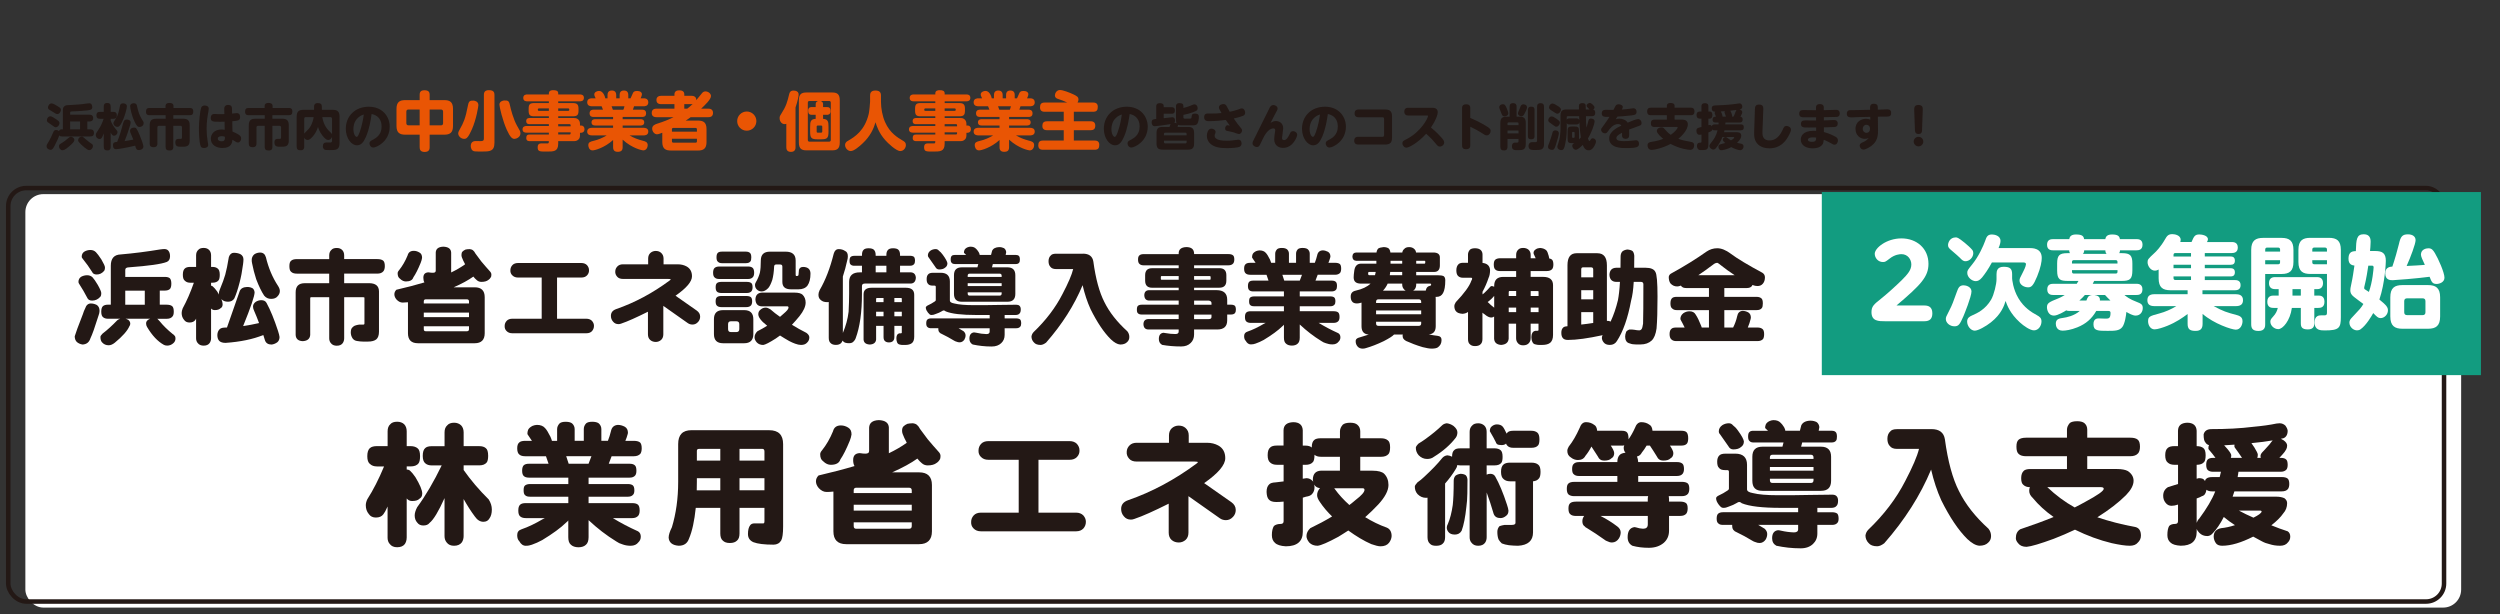 <?xml version="1.0" encoding="UTF-8"?><svg id="_レイヤー_1" xmlns="http://www.w3.org/2000/svg" width="1180" height="290" viewBox="0 0 1180 290"><rect x="0" y="0" width="1180" height="290" fill="#333333" stroke="none"/><defs><style>.cls-1{fill:#e95504;}.cls-2{fill:#fff;}.cls-3{fill:#231815;}.cls-4{fill:#129c80;}.cls-5{fill:none;stroke:#231815;stroke-linecap:round;stroke-linejoin:round;stroke-width:2.13px;}</style></defs><g><g><rect class="cls-2" x="11.97" y="91.63" width="1149.69" height="195.15" rx="8.49" ry="8.49"/><rect class="cls-5" x="3.89" y="88.77" width="1149.69" height="195.15" rx="8.49" ry="8.49"/></g><g><path class="cls-3" d="M29.67,61.06v-8.81c0-.82,0-1.78,1.15-2.38,.42-.21,.72-.23,3.44-.37,2.48-.12,3.74-.26,4.56-.35,.51-.05,2.76-.4,3.23-.4,.26,0,.72,0,1.08,.42,.26,.3,.42,.8,.42,1.33,0,1.36-.7,1.43-3.02,1.68-2.24,.23-4.91,.37-6.62,.42-.42,0-.8,.05-.8,.61v.93h9.12c.35,0,1.75,0,1.75,1.59s-1.38,1.61-1.75,1.61h-1.01v3.72h1.4c.4,0,1.73,0,1.73,1.66s-1.15,1.68-1.73,1.68h-13.4c-.77,0-.98-.21-1.22-.54-.56,1.64-1.4,3.32-2.22,4.93-.84,1.68-1.29,1.94-1.92,1.94-.8,0-1.87-.61-1.87-1.68,0-.61,.09-.77,1.26-2.69,.51-.84,.77-1.45,1.78-3.69,.37-.84,.58-1.31,1.47-1.31,.23,0,.82,0,1.33,.56,.21-.61,.65-.86,1.19-.86h.63Zm-3.13-4.75c1.05,.72,1.54,1.07,1.54,1.82,0,.8-.77,1.94-1.78,1.94-.4,0-.51-.07-1.64-.89-.33-.23-1.99-1.38-2.13-1.5-.37-.33-.4-.77-.4-1.01,0-.84,.68-1.78,1.68-1.78,.51,0,1.45,.54,2.71,1.4Zm.58-6.22c1.15,.7,1.64,.98,1.64,1.75s-.68,2.01-1.68,2.01c-.49,0-.77-.16-1.92-.91-.33-.21-1.73-1.03-2.01-1.24-.33-.23-.51-.56-.51-1.01,0-.68,.61-1.89,1.8-1.89,.58,0,2.36,1.07,2.69,1.29Zm5.49,19.03c-1.87,1.61-2.62,1.8-3.11,1.8-.98,0-1.66-.98-1.66-1.87,0-.75,.21-.89,1.59-1.73,1.05-.66,1.19-.8,2.57-1.94,.7-.61,.96-.82,1.47-.82s1.64,.44,1.64,1.59c0,.58-.68,1.4-2.5,2.97Zm5.19-11.78h-4.7v3.72h4.7v-3.72Zm2.48,8.23c1.33,1.19,2.08,1.68,2.81,2.17,.63,.44,.77,.72,.77,1.17,0,1.01-.8,1.96-1.75,1.96-1.08,0-3.7-2.55-3.88-2.74-1.24-1.24-1.36-1.54-1.36-1.96,0-.72,.58-1.66,1.75-1.66,.49,0,.58,.09,1.66,1.05Z"/><path class="cls-3" d="M52.24,69.29c0,.47-.02,1.71-1.54,1.71-1.22,0-1.73-.47-1.73-1.71v-6.36c-.7,1.99-1.1,2.69-2.03,2.69-.7,0-1.73-.7-1.73-1.92,0-.63,.23-.98,1.26-2.5,1.29-1.94,1.82-3.3,2.43-5.14h-1.8c-.44,0-1.59,0-1.59-1.61,0-1.43,.84-1.64,1.59-1.64h1.87v-2.5c0-.4,0-1.71,1.54-1.71,1.19,0,1.73,.47,1.73,1.71v2.5h1.31c.44,0,1.59,0,1.59,1.61,0,1.43-.84,1.64-1.59,1.64h-1.31v.84c.51,1.43,1.31,2.74,2.29,3.88,.91,1.07,.93,1.36,.93,1.66,0,.82-.82,1.64-1.64,1.64-.65,0-1.03-.47-1.59-1.52v6.73Zm5.89-11.15c.28-1.03,.54-1.71,1.73-1.71,.68,0,1.8,.28,1.8,1.38,0,.54-.23,1.4-1.17,4.21-.63,1.92-.8,2.32-1.66,4.56,1.47-.19,2.55-.4,4.09-.68-.26-.65-.72-1.75-1.19-2.88-.23-.51-.35-.82-.35-1.22,0-1.22,1.15-1.57,1.89-1.57,.82,0,1.19,.02,2.64,3.53,.49,1.22,1.78,4.42,1.78,5.4,0,1.33-1.52,1.68-2.13,1.68-1.19,0-1.38-.7-1.75-2.08-3.55,.86-7.95,1.66-8.98,1.66-1.26,0-1.5-.98-1.5-1.87,0-1.4,.84-1.47,1.99-1.59,1.36-3.32,2.24-6.66,2.81-8.84Zm-.56-.49c-.98,1.99-1.57,2.24-2.17,2.24-1.03,0-1.87-.89-1.87-1.71,0-.42,.05-.49,1.15-2.22,1.15-1.75,1.54-3.93,1.92-5.89,.12-.58,.3-1.29,1.54-1.29,.47,0,1.75,.16,1.75,1.47,0,.7-.77,4.28-2.32,7.39Zm5.89-.35c-1.38-2.9-2.03-6.38-2.03-7.18,0-1.38,1.57-1.38,1.71-1.38,1.24,0,1.43,.8,1.52,1.26,.44,1.96,.91,4,2.08,5.89,1.03,1.64,1.07,1.71,1.07,2.24,0,1.36-1.45,1.94-2.29,1.78-.54-.12-1.01-.37-2.06-2.62Z"/><path class="cls-3" d="M81.8,69.39c0,.58-.07,1.64-1.71,1.64-1.4,0-1.92-.47-1.92-1.64v-10.01h-3.16c-.47,0-.72,.26-.72,.73v7.69c0,.47-.05,1.68-1.75,1.68-1.54,0-1.89-.72-1.89-1.68v-8.65c0-2.5,1.17-3.11,3.11-3.11h4.42v-1.66h-7.67c-.4,0-1.61,0-1.61-1.64,0-1.33,.58-1.78,1.61-1.78h7.62v-.86c0-1.12,.72-1.52,1.73-1.52,1.31,0,2.03,.35,2.03,1.52v.86h7.72c.7,0,1.61,.19,1.61,1.59,0,1.19-.35,1.82-1.61,1.82h-7.81v1.66h4.61c1.92,0,3.13,.61,3.13,3.11v7.25c0,2.81-1.66,2.88-3.74,2.88-1.82,0-3.04,0-3.04-2.06,0-1.52,.84-1.66,1.64-1.66,.93,0,1.05,0,1.19-.07,.28-.09,.3-.3,.3-.65v-4.72c0-.42-.21-.73-.75-.73h-3.34v10.01Z"/><path class="cls-3" d="M94.96,50.85c.09-.28,.4-1.05,1.68-1.05,.61,0,1.89,.23,1.89,1.5,0,.21-.02,.49-.12,1.03-.44,2.5-.89,5-.89,8.53,0,2.08,.19,4.07,.54,6.1,.16,.87,.21,1.17,.21,1.47,0,1.17-1.29,1.43-1.92,1.43-1.24,0-1.5-.58-1.59-.79-.87-1.92-.87-7.79-.87-8.53,0-3.04,.54-8.3,1.05-9.68Zm14.78,11.25c4.05,1.68,4.09,2.52,4.09,3.25,0,.96-.63,1.92-1.57,1.92-.42,0-.66-.16-.96-.35-.26-.16-1.36-.8-1.57-.93-.16,1.33-.47,3.86-4.72,3.86-2.85,0-5.49-1.4-5.49-4.35,0-2.13,1.47-4.4,5.17-4.4,.28,0,.96,.07,1.38,.14l-.07-3.81c-.56,.02-1.01,.05-2.01,.05-3.46,0-4.51,0-4.51-1.89,0-.63,.19-1.8,1.75-1.8,.28,0,1.5,.07,1.75,.07,1.08,.05,1.85,0,2.92-.02l-.05-2.43c-.02-1.68,1.15-1.89,1.85-1.89,1.78,0,1.82,1.31,1.82,1.89l.02,2.2c.35-.02,1.89-.23,2.22-.23,1.57,0,1.57,1.52,1.57,1.82,0,1.68-.79,1.75-3.69,2.03l.09,4.89Zm-5.12,2.17c-.7,0-1.82,.23-1.82,1.19,0,.82,.82,1.22,1.78,1.22,1.59,0,1.59-.91,1.59-2.15-.72-.26-1.36-.26-1.54-.26Z"/><path class="cls-3" d="M128.57,69.39c0,.58-.07,1.64-1.71,1.64-1.4,0-1.92-.47-1.92-1.64v-10.01h-3.16c-.47,0-.72,.26-.72,.73v7.69c0,.47-.05,1.68-1.75,1.68-1.54,0-1.89-.72-1.89-1.68v-8.65c0-2.5,1.17-3.11,3.11-3.11h4.42v-1.66h-7.67c-.4,0-1.61,0-1.61-1.64,0-1.33,.58-1.78,1.61-1.78h7.62v-.86c0-1.12,.72-1.52,1.73-1.52,1.31,0,2.03,.35,2.03,1.52v.86h7.72c.7,0,1.61,.19,1.61,1.59,0,1.19-.35,1.82-1.61,1.82h-7.81v1.66h4.61c1.92,0,3.13,.61,3.13,3.11v7.25c0,2.81-1.66,2.88-3.74,2.88-1.82,0-3.04,0-3.04-2.06,0-1.52,.84-1.66,1.64-1.66,.93,0,1.05,0,1.19-.07,.28-.09,.3-.3,.3-.65v-4.72c0-.42-.21-.73-.75-.73h-3.34v10.01Z"/><path class="cls-3" d="M143.6,69.22c0,.61-.12,1.71-1.66,1.71-1.36,0-1.92-.44-1.92-1.71v-14.15c0-2.53,1.12-3.23,3.25-3.23h4.96v-1.45c0-.56,.07-1.73,1.73-1.73,1.4,0,1.96,.49,1.96,1.73v1.45h5.12c2.1,0,3.23,.7,3.23,3.23v12.51c0,3.27-1.87,3.27-4.56,3.27-.58,0-1.92,0-2.34-.16-.91-.33-.98-1.33-.98-1.71,0-1.22,.63-1.75,1.78-1.75,.3,0,1.73,.05,1.96,.02,.42-.07,.58-.37,.58-.77v-1.85c-.23,.7-.87,1.45-1.75,1.45-.84,0-1.59-.58-2.81-2.15-1.29-1.61-1.8-3.23-2.06-4-.42,1.22-1.03,2.85-2.5,4.54-1.4,1.59-2.03,1.59-2.39,1.59-.82,0-1.33-.51-1.61-1.08v4.23Zm0-6.17c.23-.35,1.78-1.85,2.1-2.2,.77-.89,1.89-2.64,2.34-5.56h-3.72c-.49,0-.72,.28-.72,.72v7.04Zm8.53-7.76c.68,4.14,2.57,5.94,4,7.32,.23,.23,.47,.47,.58,.75v-7.34c0-.47-.28-.72-.72-.72h-3.86Z"/><path class="cls-3" d="M172.76,64.5c-1.07,2.53-2.27,4.09-4.28,4.09-2.62,0-5.26-3.34-5.26-7.81,0-6.03,4.44-10.41,10.85-10.41s9.87,4.61,9.87,9.4c0,6.99-6.2,9.87-7.74,9.87-1.38,0-1.8-1.38-1.8-1.94,0-.91,.47-1.17,1.99-1.96,3.39-1.78,3.72-4.56,3.72-6.01,0-1.03-.07-4.93-4.7-5.92-.47,3.18-1.03,6.83-2.64,10.68Zm-4.16-8.53c-1.43,1.52-1.8,3.58-1.8,4.93,0,2.29,.89,3.7,1.57,3.7,.58,0,1.1-1.43,1.38-2.18,1.22-3.37,1.71-6.64,1.96-8.39-1.17,.44-1.94,.72-3.11,1.94Z"/><path class="cls-1" d="M202.79,69.53c0,.55,0,2.19-2.34,2.19-2.04,0-2.37-1.15-2.37-2.19v-5.96h-6.78c-2.64,0-4.16-.88-4.16-4.16v-8c0-3.28,1.52-4.16,4.16-4.16h6.78v-2.52c0-.67,.06-2.13,2.19-2.13,1.85,0,2.52,.67,2.52,2.13v2.52h6.87c2.64,0,4.16,.88,4.16,4.16v8c0,3.28-1.49,4.16-4.16,4.16h-6.87v5.96Zm-4.71-17.84h-5.26c-.67,0-1.03,.33-1.03,1.03v5.41c0,.67,.37,1.03,1.03,1.03h5.26v-7.48Zm4.71,7.48h5.32c.73,0,1.03-.4,1.03-1.03v-5.41c0-.67-.33-1.03-1.03-1.03h-5.32v7.48Z"/><path class="cls-1" d="M225.8,49.56c0,.58-.94,6.69-3.07,11.49-.55,1.25-1.55,3.37-2.4,4.07-.3,.27-.7,.43-1.22,.43-1.58,0-2.83-1.37-2.83-2.52,0-.7,.36-1.37,.88-2.25,1.55-2.77,2.52-4.68,3.74-11.13,.4-2.16,1.16-2.16,2.64-2.16,.21,0,2.25,.24,2.25,2.07Zm7.57,17.9c0,4.04-2.31,4.07-5.93,4.07-.82,0-2.58,0-3.4-.09-1.55-.18-1.85-1.76-1.85-2.49,0-2.37,1.89-2.37,2.4-2.37,.3,0,1.73,.03,2.01,.03,1.16,0,1.79-.06,1.79-1.22v-20.55c0-.73,.06-2.28,2.28-2.28,2.07,0,2.71,.7,2.71,2.28v22.62Zm7.33-17.75c.36,1.76,1.61,6.6,3.37,9.7,.21,.4,1.19,2.04,1.34,2.37,.18,.43,.24,.79,.24,1.16,0,1.85-2.01,2.61-2.86,2.61-1.09,0-2.07-.94-3.59-4.29-1.92-4.23-3.47-10.73-3.47-11.89,0-1.55,1.76-1.95,2.28-1.95,1.67,0,2.25,.06,2.68,2.28Z"/><path class="cls-1" d="M273.74,64.12c0,1.09-.61,1.64-.79,1.79-.76,.7-1.46,.7-2.28,.7h-7.2v1.19c0,3.74-2.1,3.74-5.47,3.74s-4.22,0-4.22-2.07c0-1.79,1.19-1.79,2.25-1.79h2.58c.43-.06,.43-.3,.46-1.06h-8.97c-.49,0-1.7,0-1.7-1.46,0-1.25,.52-1.67,1.7-1.67h8.97v-.88h-10.55c-.4,0-1.88,0-1.88-1.55s1.49-1.58,1.88-1.58h10.55v-.88h-9.09c-.4,0-1.61,0-1.61-1.43s1.19-1.46,1.61-1.46h9.09v-.82h-6.84c-2.07,0-2.71-.52-2.71-2.71v-.82c0-2.19,.64-2.71,2.71-2.71h6.84v-.82h-10.21c-.43,0-1.88,0-1.88-1.61s1.49-1.64,1.88-1.64h10.21v-.52c0-1.31,1.22-1.49,1.98-1.49,1.4,0,2.43,.24,2.43,1.49v.52h10.24c.4,0,1.89,0,1.89,1.61s-1.46,1.64-1.89,1.64h-10.24v.82h6.84c2.01,0,2.74,.61,2.74,2.71v.82c0,2.19-.64,2.71-2.74,2.71h-6.84v.82h7.2c.79,0,1.58,0,2.31,.73s.76,1.52,.76,2.31v.49h.52c.91,0,1.61,.61,1.61,1.7,0,1.25-.79,1.73-1.61,1.73h-.52v1.46Zm-14.68-11.79v-1.16h-4.68c-.3,0-.52,.15-.52,.46,0,.4,0,.7,.52,.7h4.68Zm4.41,0h4.68c.33,0,.55-.12,.55-.46,0-.4,0-.7-.55-.7h-4.68v1.16Zm0,6.26v1.03h5.87v-.49c0-.36-.21-.55-.55-.55h-5.32Zm5.87,3.86h-5.87v1.03h5.32c.36,0,.55-.21,.55-.55v-.49Z"/><path class="cls-1" d="M286.75,46.4v-1.46c0-.85,.18-2.22,2.07-2.22,2.01,0,2.04,1.7,2.04,2.22v1.46h1.61v-1.46c0-.79,.12-2.22,2.04-2.22,2.04,0,2.04,1.67,2.04,2.22v1.46h1.09c.03-.06,.94-2.1,1.03-2.31,.27-.61,.55-1.16,2.04-1.16s2.28,.7,2.28,1.55c0,.61-.49,1.61-.61,1.92h1.4c.43,0,2.22,0,2.22,1.91s-1.85,1.85-2.22,1.85h-4.5c-.3,.97-.33,1.1-.55,1.61h4.35c.46,0,1.88,0,1.88,1.73s-1.43,1.7-1.88,1.7h-9.18v1.06h8.42c.33,0,1.76,0,1.76,1.49s-1.43,1.49-1.76,1.49h-8.42v1.09h9.91c.76,0,2.19,.18,2.19,1.79,0,1.79-1.82,1.79-2.19,1.79h-6.66c1.91,1.16,4.01,1.95,6.17,2.49,1.34,.33,2.4,.67,2.4,2.13,0,.94-.58,2.46-2.13,2.46-.37,0-5.14-.88-9.7-5.08v3.53c0,1.61-.7,2.22-2.4,2.22-2.1,0-2.1-1.7-2.1-2.22v-3.37c-3.95,3.62-8.6,4.92-9.7,4.92-1.67,0-2.01-1.82-2.01-2.46,0-1.34,.85-1.67,2.55-2.07,2.16-.49,4.35-1.46,6.14-2.55h-6.99c-.79,0-2.22-.21-2.22-1.79,0-1.79,1.85-1.79,2.22-1.79h10v-1.09h-8.42c-.37,0-1.76,0-1.76-1.49s1.43-1.49,1.76-1.49h8.42v-1.06h-9.21c-.46,0-1.88,0-1.88-1.7s1.43-1.73,1.88-1.73h4.44s-.36-1.03-.64-1.61h-4.59c-.4,0-2.22,0-2.22-1.88s1.85-1.88,2.22-1.88h1.76c-.58-1.22-.64-1.37-.64-1.82,0-1.12,1.34-1.67,2.28-1.67,2.01,0,2.89,3.01,2.92,3.5h1.03Zm7.48,5.38c.21-.46,.33-.82,.52-1.61h-6.08c.09,.24,.49,1.37,.61,1.61h4.95Z"/><path class="cls-1" d="M334.3,51.29c.46,0,2.25,0,2.25,2.01s-1.73,2.01-2.25,2.01h-8.3c-.76,.58-1.55,1.1-2.34,1.61h5.78c2.49,0,4.04,.79,4.04,4.04v6.05c0,3.22-1.52,4.04-4.04,4.04h-12.77c-2.43,0-4.07-.73-4.07-4.04v-4.38c-.4,.18-1.76,.76-2.49,.76-1.16,0-2.28-1.25-2.28-2.67,0-1.52,1.4-2.04,2.46-2.37,3.01-.97,5.05-1.76,7.66-3.04h-8.09c-.46,0-2.25,0-2.25-1.98s1.67-2.04,2.25-2.04h8.48v-2.13h-6.26c-.43,0-2.25,0-2.25-1.95s1.82-1.98,2.25-1.98h6.26v-.67c0-1.55,1.22-1.92,2.19-1.92,1.22,0,2.46,.3,2.46,1.92v.67h3.41c.4,0,2.31,0,2.25,2.04,.46-.52,2.31-2.89,2.74-3.34,.4-.46,.85-.79,1.58-.79,1.28,0,2.62,1,2.62,2.19,0,1.61-2.95,4.38-4.65,5.96h3.37Zm-5.35,10.85v-1.12c0-.46-.3-.64-.64-.64h-10.52c-.36,0-.64,.21-.64,.64v1.12h11.79Zm-11.79,3.34v1.22c0,.46,.3,.64,.64,.64h10.52c.4,0,.64-.21,.64-.64v-1.22h-11.79Zm7.23-14.2c.79-.61,1.37-1.06,2.52-2.16-.15,0-.3,.03-.52,.03h-3.41v2.13h1.4Z"/><path class="cls-1" d="M357.01,57.16c0,2.46-2.01,4.53-4.53,4.53s-4.53-2.04-4.53-4.53,2.04-4.53,4.53-4.53,4.53,2.04,4.53,4.53Z"/><path class="cls-1" d="M375.49,69.44c0,.55,0,2.25-2.16,2.25-2.04,0-2.19-1.43-2.19-2.25v-11c-.18,.06-.4,.15-.76,.15-1.28,0-2.4-1.12-2.4-2.83,0-.58,.06-.94,.64-1.82,2.49-3.86,2.95-5.68,3.92-9.67,.18-.73,.61-1.52,2.04-1.52,.64,0,1.09,.12,1.55,.36,.82,.46,.82,1.31,.82,1.55,0,.64-.4,2.95-1.46,6.08v18.7Zm20.88-2.19c0,2.83-1.19,3.71-3.5,3.71h-12.31c-2.25,0-3.5-.82-3.5-3.71v-19.91c0-2.8,1.16-3.68,3.5-3.68h12.31c2.31,0,3.5,.85,3.5,3.68v19.91Zm-13.98-7.42c0-2.22,.12-3.62,2.61-3.74v-1.89h-1.79c-1.25,0-1.76-.55-1.76-1.95,0-1.73,1.31-1.73,1.76-1.73h1.79v-1.22c0-.73,.24-1.37,1.12-1.64h-4.04c-.55,0-.79,.33-.79,.82v17.57c0,.52,.27,.82,.79,.82h9.27c.52,0,.79-.33,.79-.82v-17.57c0-.52-.27-.82-.79-.82h-3.98c.91,.3,1.12,.94,1.12,1.64v1.22h1.73c1.19,0,1.79,.46,1.79,1.95,0,1.73-1.31,1.73-1.79,1.73h-1.73v1.89c1.19,.09,1.82,.43,2.16,1.03,.36,.64,.4,1.52,.4,2.71v2.19c0,3.16-.55,3.74-3.56,3.74h-1.55c-3.07,0-3.56-.67-3.56-3.74v-2.19Zm5.72,0c0-.33-.15-.58-.55-.58h-1.58c-.33,0-.52,.21-.52,.58v2.22c0,.33,.15,.58,.52,.58h1.58c.4,0,.55-.27,.55-.58v-2.22Z"/><path class="cls-1" d="M410.69,45.12c0-.67,0-2.4,2.52-2.4s2.61,1.61,2.61,2.4v2.92c0,3.07,.67,6.72,1.91,9.54,2.28,5.23,5.96,7.36,8.48,8.85,.73,.43,1.37,.88,1.37,2.04s-.91,2.83-2.68,2.83c-1.91,0-5.9-3.83-6.99-5.08-3.1-3.43-4.2-6.93-4.65-8.51-.97,3.19-2.49,6.6-6.2,10.06-1.49,1.4-3.98,3.53-5.5,3.53s-2.68-1.55-2.68-2.8,.76-1.7,1.43-2.07c3.19-1.85,7.84-4.8,9.73-12.65,.27-1.12,.64-4.95,.64-5.74v-2.92Z"/><path class="cls-1" d="M456.14,64.12c0,1.09-.61,1.64-.79,1.79-.76,.7-1.46,.7-2.28,.7h-7.2v1.19c0,3.74-2.1,3.74-5.47,3.74s-4.22,0-4.22-2.07c0-1.79,1.19-1.79,2.25-1.79h2.58c.43-.06,.43-.3,.46-1.06h-8.97c-.49,0-1.7,0-1.7-1.46,0-1.25,.52-1.67,1.7-1.67h8.97v-.88h-10.55c-.4,0-1.88,0-1.88-1.55s1.49-1.58,1.88-1.58h10.55v-.88h-9.09c-.4,0-1.61,0-1.61-1.43s1.19-1.46,1.61-1.46h9.09v-.82h-6.84c-2.07,0-2.71-.52-2.71-2.71v-.82c0-2.19,.64-2.71,2.71-2.71h6.84v-.82h-10.21c-.43,0-1.88,0-1.88-1.61s1.49-1.64,1.88-1.64h10.21v-.52c0-1.31,1.22-1.49,1.98-1.49,1.4,0,2.43,.24,2.43,1.49v.52h10.24c.4,0,1.89,0,1.89,1.61s-1.46,1.64-1.89,1.64h-10.24v.82h6.84c2.01,0,2.74,.61,2.74,2.71v.82c0,2.19-.64,2.71-2.74,2.71h-6.84v.82h7.2c.79,0,1.58,0,2.31,.73s.76,1.52,.76,2.31v.49h.52c.91,0,1.61,.61,1.61,1.7,0,1.25-.79,1.73-1.61,1.73h-.52v1.46Zm-14.68-11.79v-1.16h-4.68c-.3,0-.52,.15-.52,.46,0,.4,0,.7,.52,.7h4.68Zm4.41,0h4.68c.33,0,.55-.12,.55-.46,0-.4,0-.7-.55-.7h-4.68v1.16Zm0,6.26v1.03h5.87v-.49c0-.36-.21-.55-.55-.55h-5.32Zm5.87,3.86h-5.87v1.03h5.32c.36,0,.55-.21,.55-.55v-.49Z"/><path class="cls-1" d="M469.15,46.4v-1.46c0-.85,.18-2.22,2.07-2.22,2.01,0,2.04,1.7,2.04,2.22v1.46h1.61v-1.46c0-.79,.12-2.22,2.04-2.22,2.04,0,2.04,1.67,2.04,2.22v1.46h1.09c.03-.06,.94-2.1,1.03-2.31,.27-.61,.55-1.16,2.04-1.16s2.28,.7,2.28,1.55c0,.61-.49,1.61-.61,1.92h1.4c.43,0,2.22,0,2.22,1.91s-1.85,1.85-2.22,1.85h-4.5c-.3,.97-.33,1.1-.55,1.61h4.35c.46,0,1.88,0,1.88,1.73s-1.43,1.7-1.88,1.7h-9.18v1.06h8.42c.33,0,1.76,0,1.76,1.49s-1.43,1.49-1.76,1.49h-8.42v1.09h9.91c.76,0,2.19,.18,2.19,1.79,0,1.79-1.82,1.79-2.19,1.79h-6.66c1.91,1.16,4.01,1.95,6.17,2.49,1.34,.33,2.4,.67,2.4,2.13,0,.94-.58,2.46-2.13,2.46-.37,0-5.14-.88-9.7-5.08v3.53c0,1.61-.7,2.22-2.4,2.22-2.1,0-2.1-1.7-2.1-2.22v-3.37c-3.95,3.62-8.6,4.92-9.7,4.92-1.67,0-2.01-1.82-2.01-2.46,0-1.34,.85-1.67,2.55-2.07,2.16-.49,4.35-1.46,6.14-2.55h-6.99c-.79,0-2.22-.21-2.22-1.79,0-1.79,1.85-1.79,2.22-1.79h10v-1.09h-8.42c-.37,0-1.76,0-1.76-1.49s1.43-1.49,1.76-1.49h8.42v-1.06h-9.21c-.46,0-1.88,0-1.88-1.7s1.43-1.73,1.88-1.73h4.44s-.36-1.03-.64-1.61h-4.59c-.4,0-2.22,0-2.22-1.88s1.85-1.88,2.22-1.88h1.76c-.58-1.22-.64-1.37-.64-1.82,0-1.12,1.34-1.67,2.28-1.67,2.01,0,2.89,3.01,2.92,3.5h1.03Zm7.48,5.38c.21-.46,.33-.82,.52-1.61h-6.08c.09,.24,.49,1.37,.61,1.61h4.95Z"/><path class="cls-1" d="M515.94,48.4c.73,0,2.22,.09,2.22,2.01,0,1.58-.52,2.34-2.22,2.34h-9.09v4.5h7.9c.52,0,2.22,0,2.22,2.01,0,1.52-.64,2.19-2.22,2.19h-7.9v4.89h9.79c.73,0,2.22,.09,2.22,2.01,0,1.58-.52,2.34-2.22,2.34h-24.32c-.7,0-2.25-.06-2.25-2.04,0-1.52,.52-2.31,2.25-2.31h9.76v-4.89h-7.87c-.52,0-2.22,0-2.22-1.98,0-1.49,.61-2.22,2.22-2.22h7.87v-4.5h-8.97c-.73,0-2.22-.09-2.22-2.04,0-1.52,.52-2.31,2.22-2.31h10.61c-1.55-.76-2.4-1.06-4.5-1.76-.58-.18-1.31-.61-1.31-1.58s.76-2.55,2.37-2.58c1.52,0,4.71,1.28,6.51,2.13,1.7,.82,2.25,1.28,2.25,2.28,0,.18,0,.79-.46,1.52h7.36Z"/><path class="cls-3" d="M530.55,64.5c-1.07,2.53-2.27,4.09-4.28,4.09-2.62,0-5.26-3.34-5.26-7.81,0-6.03,4.44-10.41,10.85-10.41s9.87,4.61,9.87,9.4c0,6.99-6.2,9.87-7.74,9.87-1.38,0-1.8-1.38-1.8-1.94,0-.91,.47-1.17,1.99-1.96,3.39-1.78,3.72-4.56,3.72-6.01,0-1.03-.07-4.93-4.7-5.92-.47,3.18-1.03,6.83-2.64,10.68Zm-4.16-8.53c-1.43,1.52-1.8,3.58-1.8,4.93,0,2.29,.89,3.7,1.57,3.7,.58,0,1.1-1.43,1.38-2.18,1.22-3.37,1.71-6.64,1.96-8.39-1.17,.44-1.94,.72-3.11,1.94Z"/><path class="cls-3" d="M555.06,50.24c0-.44,0-1.57,1.66-1.57,1.45,0,1.85,.56,1.85,1.47v.8c1.17-.26,2.32-.61,3.39-1.07,1.26-.54,1.4-.61,1.82-.61,.96,0,1.52,.87,1.52,1.78,0,1.08-.51,1.29-2.29,1.96-1.45,.54-2.92,.93-4.44,1.22v1.03c0,.65,.23,.75,.75,.75,.84,0,2.34,0,2.48-.02,.54-.05,.56-.21,.68-1.12,.09-.61,.16-1.26,1.57-1.26s1.82,.65,1.82,1.59-.21,2.78-.94,3.44c-.44,.42-.93,.54-2.17,.54h-4.44c-.93,0-1.78,0-2.32-.28,.07,.3,.02,.42-.21,1.01h4.98c1.94,0,2.85,.73,2.85,2.85v5.03c0,2.22-1.01,2.85-2.85,2.85h-12.06c-1.8,0-2.83-.61-2.83-2.85v-5.03c0-2.2,.98-2.85,2.83-2.85h3.3c.09-.19,.37-1.15,.49-1.31-3.86,.65-7.2,.98-7.46,.98-1.22,0-1.47-1.26-1.47-1.78,0-1.45,.8-1.52,2.17-1.64v-5.89c0-.47,0-1.57,1.66-1.57,1.05,0,1.87,.28,1.87,1.4v.51h3.81c.4,0,1.47,.02,1.47,1.54s-1.05,1.54-1.47,1.54h-3.81v2.1c.63-.07,3.76-.44,3.97-.44,.35,0,1.36,0,1.36,1.59,0,.4-.07,.75-.28,1.03,.47,.05,.72,.12,1.03,.26-.28-.58-.28-1.47-.28-2.1v-5.87Zm-5.66,13.65h10.68v-.63c0-.4-.21-.63-.66-.63h-9.4c-.51,0-.63,.33-.63,.63v.63Zm10.68,2.5h-10.68v.66c0,.42,.23,.63,.63,.63h9.4c.45,0,.66-.23,.66-.63v-.66Z"/><path class="cls-3" d="M585.74,60.43c.3,.35,.51,.66,.51,1.17,0,.84-.68,1.66-1.5,1.66-.42,0-2.17-.68-2.55-.8-.82-.26-2.2-.47-3.04-.68-.37-.09-.89-.21-.89-1.17,0-.61,.35-1.5,1.17-1.5,.07,0,.96,.19,1.03,.21-.91-1.26-1.01-1.4-1.89-2.69-1.57,.21-5.19,.56-7.6,.56-1.15,0-2.62,0-2.62-1.85s1.26-1.75,2.03-1.75c3.41,0,3.81,0,6.17-.23-1.07-1.89-1.22-2.13-1.22-2.64,0-1.22,1.4-1.61,2.1-1.61,.49,0,1.05,.19,1.38,.7,.49,.8,1.15,2.13,1.59,2.95,.96-.19,2.36-.49,4.11-1.12,1.12-.42,1.24-.47,1.59-.47,1.15,0,1.61,1.19,1.61,2.03,0,.96-.58,1.29-1.03,1.47-1.33,.56-3.53,1.08-4.35,1.26,1.4,2.1,2.22,3.09,3.37,4.49Zm-6.85,5.99c2.03,0,3.6-.23,4.19-.33,.96-.14,1.05-.16,1.4-.16,1.21,0,1.54,1.01,1.54,1.75,0,1.19-.8,1.54-1.03,1.64-.82,.35-3.34,.61-5.96,.61-3.13,0-6.55-.4-8.39-2.81-.61-.82-1.01-1.85-1.01-3.02,0-1.24,.61-3.39,2.13-3.39,1.01,0,2.01,.7,2.01,1.57,0,.21-.05,.42-.12,.58-.21,.45-.33,.7-.33,1.19,0,2.22,3.86,2.36,5.56,2.36Z"/><path class="cls-3" d="M602.2,57.13c1.71,0,3.46,1.01,3.46,3.48,0,.7-.54,4.16-.54,4.51,0,.21,0,1.01,.91,1.01,1.22,0,2.03-1.43,2.74-2.97,.33-.68,.58-1.26,1.54-1.26s1.96,.7,1.96,1.73c0,.91-1.96,6.17-6.64,6.17-1.73,0-4.21-.82-4.21-4.14,0-.96,.26-2.53,.3-2.85,.16-1.03,.19-1.15,.19-1.38,0-.77-.7-.82-.84-.82-2.64,0-4.42,3.7-5.05,5-.51,1.08-1.45,3.02-1.59,3.18-.21,.28-.54,.61-1.21,.61-1.01,0-2.04-.8-2.04-1.75,0-.51,.19-.91,.75-2.03,1.19-2.34,6.97-14.12,7.37-14.82,.3-.51,.7-1.22,1.71-1.22,.7,0,2.01,.49,2.01,1.64,0,.49-.12,.7-1.17,2.62-.47,.84-1.52,2.85-2.15,4.14,1.08-.61,1.5-.84,2.5-.84Z"/><path class="cls-3" d="M624.09,64.5c-1.08,2.53-2.27,4.09-4.28,4.09-2.62,0-5.26-3.34-5.26-7.81,0-6.03,4.44-10.41,10.85-10.41s9.87,4.61,9.87,9.4c0,6.99-6.2,9.87-7.74,9.87-1.38,0-1.8-1.38-1.8-1.94,0-.91,.47-1.17,1.99-1.96,3.39-1.78,3.72-4.56,3.72-6.01,0-1.03-.07-4.93-4.7-5.92-.47,3.18-1.03,6.83-2.64,10.68Zm-4.16-8.53c-1.43,1.52-1.8,3.58-1.8,4.93,0,2.29,.89,3.7,1.57,3.7,.58,0,1.1-1.43,1.38-2.18,1.22-3.37,1.71-6.64,1.96-8.39-1.17,.44-1.94,.72-3.11,1.94Z"/><path class="cls-3" d="M653.86,51.69c1.85,0,3.18,.58,3.18,3.18v10.17c0,2.22-.93,3.18-3.18,3.18h-12.86c-1.71,0-1.82-1.33-1.82-1.8,0-1.03,.47-1.85,1.82-1.85h11.53c.51,0,.75-.26,.75-.75v-7.72c0-.45-.21-.75-.75-.75h-11.34c-1.73,0-1.83-1.38-1.83-1.8,0-1.01,.45-1.87,1.83-1.87h12.67Z"/><path class="cls-3" d="M664.64,54.52c-1.73,0-1.82-1.38-1.82-1.8,0-.98,.44-1.85,1.82-1.85h11.2c.8,0,2.78,0,2.78,2.13,0,1.1-.79,3.58-3.2,7.2,.98,.77,2.76,2.32,4.77,4.54,.86,.96,1.47,1.68,1.47,2.48,0,1.05-.98,1.96-2.03,1.96-.82,0-1.05-.28-2.27-1.75-1.8-2.2-3.81-3.95-4.21-4.3-3.93,4.37-8.21,6.57-9.3,6.57s-1.92-1.1-1.92-2.06,.44-1.19,1.94-1.94c6.97-3.55,10.17-10.1,10.17-10.97,0-.21-.21-.21-.54-.21h-8.86Z"/><path class="cls-3" d="M693.96,68.55c0,.54-.02,1.89-1.92,1.89s-1.94-1.17-1.94-1.89v-17.44c0-.56,0-1.89,1.94-1.89s1.92,1.31,1.92,1.89v4.56c2.85,1.26,5.68,2.57,8.28,4.3,.84,.56,1.36,1.05,1.36,1.8,0,1.03-.79,2.13-1.87,2.13-.66,0-1.03-.26-2.29-1.1-1.61-1.05-3.93-2.29-5.47-2.97v8.72Z"/><path class="cls-3" d="M711.25,51.29c.3,.75,.66,1.68,.66,2.27,0,1.03-1.22,1.36-1.83,1.36-.89,0-1.1-.54-1.57-1.8-.09-.26-.54-1.38-.63-1.59-.09-.23-.23-.63-.23-.98,0-.75,.75-1.36,1.75-1.36,.84,0,1.19,.49,1.85,2.1Zm1.31-1.03c0-.47,.02-1.57,1.61-1.57,1.42,0,1.66,.84,1.66,1.57v4.82h1.5c1.8,0,2.83,.61,2.83,2.83v10.12c0,2.85-1.64,2.85-3.86,2.85-1.29,0-2.67,0-2.67-1.82s1.26-1.75,1.89-1.75c.93,0,1.21,0,1.21-.63v-1.1h-5.19v3.72c0,.56-.09,1.71-1.57,1.71-1.19,0-1.8-.4-1.8-1.71v-11.39c0-2.22,1.03-2.83,2.85-2.83h1.52v-4.82Zm4.18,8.81v-.8c0-.33-.16-.49-.49-.49h-4.23c-.3,0-.47,.16-.47,.49v.8h5.19Zm0,2.53h-5.19v1.38h5.19v-1.38Zm2.95-8.16c-.54,1.05-.89,1.45-1.57,1.45s-1.66-.44-1.66-1.4c0-.35,.19-.68,.49-1.4,.14-.3,.68-1.66,.79-1.94,.16-.42,.47-.91,1.31-.91,.02,0,1.71,0,1.71,1.5,0,.61-.93,2.45-1.07,2.71Zm4.61,10.85c0,.44,0,1.45-1.54,1.45-1.45,0-1.59-.8-1.59-1.45v-12.42c0-.37,0-1.52,1.54-1.52s1.59,.91,1.59,1.52v12.42Zm1.21-13.91c0-.61,.07-1.68,1.61-1.68,1.42,0,1.66,.82,1.66,1.68v17.58c0,.58,0,1.96-1.19,2.55-.66,.3-2.13,.3-3.23,.3-1.36,0-2.9,0-2.9-1.94,0-1.01,.56-1.57,1.17-1.71,.3-.07,.42-.07,1.4-.07h.37c.82,0,1.1-.05,1.1-.86v-15.85Z"/><path class="cls-3" d="M735.78,62.93c0,.82-.77,3.34-1.33,5.19-.63,2.08-.93,2.62-1.92,2.62s-1.87-.54-1.87-1.47c0-.42,.02-.44,.66-2.08,.7-1.78,1.21-3.72,1.47-4.68,.16-.61,.66-.98,1.31-.98,.26,0,1.68,.07,1.68,1.4Zm-3.41-7.97c.51,0,1.03,.21,2.36,1.15,1.21,.86,1.54,1.19,1.54,1.78,0,.75-.7,1.92-1.66,1.92-.49,0-.63-.12-1.97-1.1-.23-.16-1.28-.91-1.47-1.08-.3-.26-.4-.51-.4-.82,0-.96,.7-1.85,1.59-1.85Zm2.99-4.89c.87,.56,1.4,1.01,1.4,1.64,0,.87-.75,1.96-1.71,1.96-.42,0-.77-.23-2.57-1.4-1.08-.72-1.33-.89-1.33-1.61,0-.98,.8-1.8,1.64-1.8,.68,0,1.89,.79,2.57,1.22Zm6.8,17.51c-1.85,0-2.25-.33-2.25-2.25v-3.37c0-1.87,.35-2.27,2.25-2.27h.87c1.89,0,2.27,.37,2.27,2.27v3.37c0,.07-.02,.12-.02,.49,.49-.49,.72-.75,.89-.96-.35-1.96-.51-4-.7-7.2-.09,.84-.68,1.08-1.36,1.08h-3.34c-.63,0-1.01-.16-1.26-.65v3.32c0,2.92-.51,5.45-.7,6.41-.47,2.34-.82,3.02-1.89,3.02-.51,0-1.85-.28-1.85-1.57,0-.26,.02-.44,.23-1.03,.35-1.01,.82-2.57,1.03-4.16,.14-1.08,.23-2.9,.23-3.2v-6.45c0-2.15,.96-2.76,2.76-2.76h5.96c-.05-1.78-.05-1.89,.05-2.2,.23-.77,1.29-.8,1.52-.8,1.15,0,1.52,.4,1.59,1.03,.05,.33,.02,.49,.05,1.96h1.75c-.16-.16-.82-.86-.96-1.01-.17-.19-.38-.4-.38-.75,0-.79,.94-1.31,1.5-1.31,.7,0,2.2,1.38,2.2,2.08,0,.45-.23,.8-.58,1.05,.7,.23,.93,.8,.93,1.4,0,1.01-.26,1.73-1.68,1.73h-2.71c.05,2.57,.07,2.85,.21,5.4,.33-.84,.4-1.1,.89-3.02,.23-.91,.49-1.29,1.26-1.29,.7,0,1.73,.35,1.73,1.36,0,1.15-1.43,5.31-3.13,8.04,.12,.42,.37,1.22,.75,1.22,.19,0,.3-.26,.42-.49,.21-.45,.54-.8,1.08-.8,.58,0,1.52,.44,1.52,1.54s-1.08,2.64-1.15,2.76c-.77,1.05-1.5,1.38-2.32,1.38-1.57,0-2.24-1.26-2.74-2.55-.77,.75-2.36,2.29-3.25,2.29-1,0-1.73-1.03-1.73-1.87,0-.58,.33-.86,.91-1.26h-.84Zm3.2-12.72h-5.42c-.3,0-.45,.16-.45,.45v1.22c.26-.49,.63-.66,1.26-.66h3.34c.4,0,1.1,.07,1.33,.82l-.07-1.82Zm-2.15,7.81c0-.21-.09-.4-.4-.4h-.38c-.35,0-.4,.23-.4,.4v1.96c0,.26,.09,.42,.4,.42h.38c.3,0,.4-.19,.4-.42v-1.96Z"/><path class="cls-3" d="M762.62,56.32c.38-.14,.84-.33,1.71-.33,1.4,0,3.13,.56,3.93,1.92,1.05-.47,3.95-1.71,4.89-1.71,1.1,0,1.68,1.08,1.68,1.89,0,.93-.49,1.12-1.96,1.61-1.59,.54-1.83,.63-3.93,1.45,.02,.94,.05,1.1,.05,1.87,0,1.31,0,2.5-1.71,2.5-.23,0-1.54-.02-1.68-1.33-.02-.12,0-1.38,0-1.52-1.43,.75-2.67,1.5-2.67,2.5,0,1.33,1.96,1.45,3.67,1.45,1.38,0,2.48-.09,4.26-.28,.14-.02,1.15-.14,1.21-.14,.35,0,1.52,0,1.52,1.64,0,1.52-.68,2.06-6.22,2.06-1.94,0-7.83,0-7.83-4.58,0-3.18,3.65-5.03,5.73-6.03-.14-.21-.44-.72-1.54-.72-2.29,0-3.84,2.1-4.61,3.18-.7,.96-.89,1.19-1.59,1.19-.93,0-1.8-.77-1.8-1.66,0-.54,.14-.72,1.29-2.24,1.12-1.47,2.38-3.44,2.64-3.86-2.25,.05-3.63,.07-3.63-1.66s1.45-1.68,1.92-1.68c.56,0,3.08,.05,3.6,.02,.17-.28,.8-1.54,.94-1.8,.21-.4,.61-.84,1.54-.84s1.94,.51,1.94,1.29c0,.37-.21,.72-.49,1.19,1.87-.14,2.22-.14,3.48-.33,.23-.02,1.89-.26,1.96-.26,1.17,0,1.54,.84,1.54,1.68,0,1.36-.93,1.5-2.38,1.68-2.92,.37-6.24,.56-6.64,.56l-.82,1.29Z"/><path class="cls-3" d="M780.89,59.94c-.56,0-1.68-.07-1.68-1.73,0-1.52,.87-1.75,1.68-1.75h5.87v-2.08h-7.58c-.54,0-1.73-.05-1.73-1.75,0-1.54,.89-1.8,1.73-1.8h7.58v-.82c0-1.08,.77-1.4,1.66-1.4,1.05,0,1.99,.19,1.99,1.4v.82h7.65c.51,0,1.73,.02,1.73,1.75,0,1.59-.93,1.8-1.73,1.8h-7.65v2.08h3.48c2.03,0,2.76,.91,2.76,2.24,0,2.88-3.29,5.85-4.46,6.83,1.82,.68,3.95,1.07,5.99,1.45,.49,.09,1.47,.28,1.47,1.59,0,.4-.07,2.17-1.87,2.17-.91,0-5.1-.54-9.24-2.81-4.16,2.13-7.83,2.83-8.98,2.83-1.87,0-1.92-1.94-1.92-2.13,0-1.29,.91-1.52,1.8-1.66,2.99-.47,4.49-1.01,5.61-1.43-1.03-.84-3.02-2.6-3.02-3.74,0-1.08,1.15-1.71,2.15-1.71,.77,0,1.1,.33,1.43,.72,.96,1.1,1.68,1.92,2.99,2.83,2.03-1.4,3.27-3.06,3.27-3.46,0-.26-.35-.26-.49-.26h-10.5Z"/><path class="cls-3" d="M821.62,58.7c.45,0,1.45,.05,1.45,1.31,0,.93-.28,1.5-1.45,1.5h-7.65c-.12,.47-.16,.65-.23,.89h5.87c.66,0,2.27,0,2.27,1.64,0,.86-.4,1.82-1.99,3.39,.14,.02,.3,.05,1.75,.35,.63,.12,1.31,.37,1.31,1.33s-.63,1.78-1.61,1.78c-.7,0-2.57-.56-4.21-1.45-2.41,1.31-4.44,1.47-4.7,1.47-.89,0-1.33-.8-1.33-1.61s.38-1.05,1.12-1.26c.47-.12,1.71-.42,2.06-.54-1.08-.96-1.12-1.36-1.12-1.61,0-.65,.63-1.22,1.31-1.22,.33,0,.51,.14,1.05,.56,.89,.65,1.19,.87,1.5,1.03,.45-.28,1.52-.96,1.52-1.31,0-.3-.23-.3-.35-.3h-5.19c-.58,1.47-1.61,3.53-3.06,5.24-.51,.63-.91,.7-1.22,.7-.91,0-1.89-.84-1.89-1.71,0-.33,.12-.63,.63-1.29,1.59-2.01,2.43-3.09,3.23-6.08h-1.33c-.77,0-.96-.19-1.17-.42-.07,.65-.51,.96-1.83,1.43v5.42c0,2.55-.58,2.9-3.16,2.9-.82,0-1.15,0-1.5-.28-.7-.51-.72-1.43-.72-1.66,0-1.54,.96-1.54,1.5-1.57,.47,0,.61,0,.61-.58v-3.25c-.4,.09-.58,.14-.87,.14-1.1,0-1.52-1.01-1.52-1.89,0-1.26,.61-1.4,2.38-1.8v-3.95h-.66c-.47,0-1.64-.02-1.64-1.68,0-1.52,.93-1.68,1.64-1.68h.66v-2.43c0-.47,0-1.5,1.64-1.5,1.52,0,1.64,.87,1.64,1.5v2.43h.63c1.17,0,1.26,1.22,1.26,1.66,0,.56-.14,1.71-1.26,1.71h-.63v3.06c.17-.05,.42-.12,.63-.12,.12,0,.65,0,.98,.68,.19-.91,1.05-.91,1.38-.91h1.78c.02-.42,.02-.58,.05-.89h-1.4c-.47,0-1.45-.05-1.45-1.36,0-1.4,1.01-1.4,1.59-1.4-.07-.21-.23-.61-.33-.87-.12-.3-.26-.58-.26-.82,0-.35,.14-.54,.26-.65-.45,0-1.64,0-1.64-1.57,0-1.19,.8-1.36,1.68-1.4,2.5-.09,5.52-.21,8.39-.56,.47-.05,2.71-.4,3.02-.4,.89,0,1.33,.8,1.33,1.47,0,1.19-1.05,1.38-1.31,1.43,1.29,.3,1.29,1.12,1.29,1.26,0,.28-.07,.66-.86,2.13,.77,.12,1.05,.65,1.05,1.29,0,1.05-.45,1.45-1.43,1.45h-6.71c-.02,.54-.02,.63-.05,.89h7.27Zm-6.97-3.65c-.05-.12-.26-.75-.3-.89-.35-.86-.37-.96-.37-1.19,0-.26,.07-.37,.14-.49l-1.89,.12s.91,1.64,.77,2.45h1.66Zm3.58,0c.51-1.08,.58-1.22,.96-2.32,.21-.58,.37-.72,.47-.82-1.08,.14-1.26,.16-2.95,.33,.21,.3,.87,1.85,.87,2.43,0,.16-.05,.28-.07,.37h.72Z"/><path class="cls-3" d="M828.29,51.99c.05-1.45,.12-2.64,2.01-2.64,2.1,0,2.01,1.38,1.96,2.78l-.37,9.75c-.07,1.61-.16,4.4,3.32,4.4,1.57,0,4.16-.51,6.15-4.91,.58-1.33,.84-1.92,1.89-1.92,.82,0,2.08,.56,2.08,1.75,0,1.29-1.59,3.74-1.68,3.9-.98,1.54-3.37,4.91-8.44,4.91-4.11,0-6.01-1.99-6.73-3.76-.45-1.05-.58-2.15-.51-4.28l.33-9.98Z"/><path class="cls-3" d="M860.84,56.83c.77-.02,4.14-.19,4.82-.19,.93,0,1.75,.4,1.75,1.68,0,1.52-1.15,1.59-1.61,1.64-.4,.02-2.17,.09-4.93,.16v2.2c2.71,.72,4.56,1.71,5.52,2.24,.4,.23,1.12,.65,1.12,1.71,0,.86-.49,2.03-1.66,2.03-.47,0-.63-.12-2.22-1.01-1.45-.82-2.41-1.17-2.81-1.31-.14,1.19-.21,1.71-.75,2.38-1.1,1.4-3.09,1.66-4.47,1.66-3.2,0-5.63-1.45-5.63-4.14,0-1.26,.7-4.16,6.13-4.16,.56,0,.89,.02,1.12,.05v-1.61c-2.2,.02-5.1,.05-5.61,0-.91-.09-1.57-.54-1.57-1.68,0-1.64,1.33-1.64,2.03-1.64,.82,0,4.4,.02,5.12,.02v-1.5c-4.77,.02-5.89,0-6.43-.02-.68-.05-1.52-.35-1.52-1.68,0-1.71,1.24-1.71,2.13-1.71s4.96,.07,5.78,.07v-1.29c0-1.43,1.12-1.61,1.83-1.61,.77,0,1.85,.23,1.85,1.59v1.29c.91,0,4.96-.16,5.78-.16,.35,0,1.75,0,1.75,1.68,0,1.59-1.07,1.66-1.66,1.68-.87,.05-3.34,.09-5.84,.12v1.5Zm-5,8c-2.13,0-2.53,.72-2.53,1.1,0,.49,.51,1.01,1.92,1.01,1.94,0,1.96-.84,1.99-2.01-.3-.05-.75-.09-1.38-.09Z"/><path class="cls-3" d="M886.42,61.74c.02,1.64-.12,4.09-1.94,6.06-1.26,1.36-3.76,2.8-4.89,2.8s-1.82-1.01-1.82-1.89,.68-1.22,1.36-1.5c1.59-.68,2.32-1.38,2.88-2.08-.4,.19-.87,.4-1.94,.4-2.03,0-4.28-1.66-4.28-4.68,0-3.74,3.13-4.79,5-4.79,.82,0,1.31,.16,2.01,.4l-.05-1.31-5.82,.14c-.49,.02-2.83,.12-3.04,.12-1.8,0-2.2-.75-2.2-1.75,0-.86,.35-1.59,1.5-1.66,.58-.05,3.06-.02,3.58-.05l5.92-.14-.02-1.03c0-.47-.05-1.82,1.82-1.82s1.82,1.33,1.82,1.8l.02,.98,1.29-.02c.49,0,2.66-.12,3.08-.12,.63,0,1.92,0,1.92,1.73s-1.08,1.71-2.62,1.71h-2.36l-1.29,.05,.07,6.66Zm-5.45-2.85c-.96,0-1.75,.77-1.75,1.92s.82,1.89,1.75,1.89,1.66-.65,1.66-1.94c0-1.17-.72-1.87-1.66-1.87Z"/><path class="cls-3" d="M907.8,66.82c0,1.29-1.05,2.27-2.27,2.27s-2.27-1.01-2.27-2.27,1-2.24,2.27-2.24,2.27,.98,2.27,2.24Zm-4.28-14.8c-.02-.93-.09-2.48,1.92-2.48,2.2,0,2.15,1.45,2.1,2.48l-.33,9.31c-.02,.79-.07,1.92-1.66,1.92s-1.68-1.17-1.71-1.92l-.33-9.31Z"/></g><g><g><path class="cls-3" d="M45.59,143.88c.9,.55,1.4,1.5,1.4,2.86,0,.7-.2,1.45-.5,2.25-.9,2.81-1.65,5.06-2.25,6.81-.65,1.8-1.15,3.06-1.55,3.86-.6,1.9-1.85,2.86-3.71,2.96-1.05-.15-1.95-.55-2.71-1.2-.65-.65-1-1.55-1-2.7,.4-1.4,1.65-4.86,3.86-10.47,.3-1,.65-1.9,1.05-2.65,.5-1.55,1.4-2.36,2.7-2.36,1,0,1.9,.25,2.7,.65Zm-1.9-12.97c.6,.65,1.45,1.85,2.46,3.56,1.1,1.95,1.65,3.26,1.65,3.86,0,.95-.2,1.55-.55,1.85-1.05,1.15-2.31,1.7-3.76,1.7-1.2,0-1.95-.45-2.35-1.4-1.1-2.15-2.36-4.31-3.76-6.46-.25-.35-.35-.65-.35-.95,0-1.1,.45-1.95,1.4-2.51,.8-.4,1.7-.65,2.71-.65s1.9,.35,2.55,1Zm1.55-11.92c.65,.65,1.5,1.8,2.6,3.46,1.1,1.9,1.7,3.16,1.7,3.76,0,.9-.2,1.5-.5,1.75-.95,1.1-2.1,1.6-3.41,1.6-1.1,0-1.8-.4-2.15-1.2-1.3-2.1-2.81-4.21-4.51-6.31-.3-.3-.4-.6-.4-.9,0-1.1,.45-1.95,1.45-2.51,.8-.4,1.65-.65,2.65-.65,1.05,0,1.9,.35,2.55,1Zm34.22-.65c.5,.55,.8,1.4,.8,2.6,0,1.4-.55,2.3-1.55,2.7-2.51,1-8.47,1.85-17.98,2.55-1.1,.05-1.6,.45-1.6,1.2v3.31h18.64c1.2,0,2,.25,2.45,.7,.4,.5,.65,1.3,.65,2.45s-.2,1.9-.55,2.41c-.5,.6-1.35,.9-2.55,.9h-2.36v6.66h3.31c1.2,0,2.05,.25,2.6,.75,.45,.4,.7,1.25,.7,2.55,0,1.05-.2,1.8-.6,2.25-.6,.75-1.5,1.1-2.7,1.1h-4.56c.1,.05,.15,.1,.25,.15,.3,.3,.6,.65,.9,.95,1.7,2.1,3.76,4.11,6.16,6.06,.35,.2,.6,.4,.75,.65,.4,.25,.6,.75,.6,1.55,0,.85-.35,1.55-.95,2.1-.85,.8-1.85,1.2-2.96,1.2-.65,0-1.15-.15-1.55-.35-2.91-1.6-5.56-4.41-7.96-8.47-.3-.5-.45-1.05-.45-1.7,0-.8,.45-1.4,1.35-1.9,.15-.1,.35-.15,.55-.25h-11.57c.4,.1,.85,.3,1.25,.5,.6,.5,.95,1.1,.95,1.8,0,.5-.15,.9-.4,1.2-.95,2.2-3.26,4.81-6.91,7.81-1,.8-1.95,1.2-2.86,1.2-1.3,0-2.3-.45-3.11-1.35-.55-.55-.8-1.4-.8-2.6,0-.35,.3-.85,1-1.55,2.3-1.75,4.61-3.86,6.91-6.26,.4-.35,.9-.6,1.4-.75h-5.61c-1.1,0-1.95-.25-2.51-.8-.55-.45-.8-1.3-.8-2.55s.25-2.1,.8-2.61c.5-.45,1.35-.7,2.51-.7h1.2v-18.39c0-3.41,1.55-5.21,4.66-5.31,6.36-.55,12.52-1.35,18.54-2.35,.85-.1,1.55-.2,2.05-.2,.8,0,1.45,.25,1.9,.75Zm-11.12,25.5v-6.66h-9.22v6.66h9.22Z"/><path class="cls-3" d="M113.41,119.93c1,.55,1.5,1.4,1.5,2.55,0,.7-.1,1.5-.2,2.3-.4,3.16-.95,6.06-1.65,8.67-.8,3.11-1.65,5.61-2.46,7.41-.65,1.05-1.65,1.55-2.96,1.55-1.4,0-2.41-.4-3.11-1.2t-.05-.05c.4,1,.6,1.85,.6,2.46,0,.9-.35,1.55-.95,1.85-.6,.6-1.5,.9-2.76,.9-.7,0-1.3-.25-1.75-.75v14.03c0,.9-.25,1.65-.7,2.3-.6,.8-1.5,1.2-2.81,1.2-1.2,0-2.15-.4-2.76-1.2-.55-.6-.8-1.4-.8-2.3v-9.27c-.15,.3-.25,.5-.35,.65-.6,.8-1.5,1.2-2.76,1.2-1.1,0-2-.4-2.6-1.3-.75-.9-1.1-1.95-1.1-3.21,0-.6,.15-1.35,.5-2.2,1.85-3.36,3.61-7.36,5.26-12.07h-1.65c-1.1,0-1.95-.3-2.55-.9-.7-.5-1-1.45-1-2.86s.3-2.45,1-3.01c.5-.45,1.35-.7,2.55-.7h2.71v-5.46c0-1.1,.35-2,1.05-2.6,.5-.6,1.35-.9,2.51-.9,1.05,0,1.9,.3,2.51,.9,.65,.6,1,1.5,1,2.6v5.46h.6c1.15,0,2,.3,2.55,.8,.6,.45,.95,1.4,.95,2.91,0,1.3-.2,2.15-.55,2.6-.6,.8-1.6,1.15-2.96,1.15h-.6v1.4c.3,.05,.55,.15,.8,.35,.6,.5,1.3,1.3,2.1,2.41,.3,.5,.55,1,.85,1.45-.05-.15-.05-.35-.05-.55,0-.55,.1-1.15,.4-1.75,1.25-3.01,2.1-5.36,2.6-7.11,.55-1.95,1.1-4.71,1.7-8.32,.45-1.3,1.25-2,2.35-2s2.1,.2,3.01,.6Zm5.66,16.03c.65,.4,1,1.1,1.1,2,0,1.75-1.8,7.06-5.41,15.93,2.46-.35,4.96-.8,7.51-1.4-.7-1.9-1.45-3.81-2.25-5.61-.4-.8-.6-1.5-.6-2.1,0-.9,.4-1.65,1.25-2.3,.8-.5,1.7-.8,2.66-.8,1.2,0,2.05,.45,2.5,1.35,1.8,3.31,3.61,7.71,5.41,13.23,.4,1.2,.6,2.1,.7,2.81,0,1.1-.4,1.95-1.1,2.51-.85,.6-1.75,.95-2.65,1.05-1.6,0-2.65-.65-3.11-1.95-.3-.9-.55-1.75-.8-2.55-4.91,2-10.82,3.21-17.79,3.71-1.35,0-2.3-.3-2.91-.85-.65-.6-1-1.55-1-2.86,.05-1.1,.35-1.95,.95-2.6,.45-.55,1.25-.85,2.35-.9,.4,0,.85-.05,1.25-.05,1.65-4.61,3.66-10.37,6.01-17.18,.5-1.25,1.7-1.9,3.51-1.95,1,0,1.8,.2,2.4,.55Zm6.41-14.63c1.25,5.21,3.16,9.67,5.66,13.48,.6,.9,.95,1.75,.95,2.55,0,.95-.4,1.8-1.1,2.51-.65,.8-1.65,1.2-3.01,1.2s-2.45-.5-3.31-1.55c-1.2-1.8-2.46-4.36-3.76-7.76-.8-2.51-1.45-4.96-1.9-7.36-.15-.55-.2-1.1-.2-1.7,0-1.05,.4-1.9,1.15-2.6,.75-.55,1.65-.85,2.76-.9,1.45,0,2.35,.75,2.75,2.15Z"/><path class="cls-3" d="M155.39,122.29v-1.75c0-1.1,.35-2,1.05-2.6,.5-.6,1.35-.9,2.5-.9,1.05,0,1.9,.3,2.51,.9,.65,.6,1,1.5,1,2.6v1.75h15.63c1.3,0,2.2,.25,2.81,.75,.5,.45,.75,1.3,.75,2.55,0,1.1-.25,1.9-.65,2.41-.65,.8-1.6,1.15-2.91,1.15h-15.63v4.51h11.72c3.11,0,4.71,1.3,4.71,3.91v18.99c0,1.7-.45,2.91-1.25,3.61-.9,.7-2.15,1.05-3.86,1.05h-2.55c-.8,0-1.65-.1-2.55-.25-.95-.1-1.7-.5-2.25-1.25-.6-.95-.85-1.85-.85-2.81,0-.5,.05-1.05,.25-1.65,.4-.7,.95-1.2,1.65-1.55,.7-.25,1.35-.4,2.05-.5h1.95c.35,0,.55-.15,.55-.55v-12.17c0-.1-.2-.2-.55-.2h-9.02v19.39c0,.9-.25,1.65-.7,2.3-.6,.8-1.5,1.2-2.81,1.2-1.2,0-2.15-.4-2.75-1.2-.55-.6-.8-1.4-.8-2.3v-19.39h-8.62c-.25,0-.35,.2-.35,.6v17.23c-.15,1.8-1.35,2.81-3.56,2.91-2.1-.1-3.21-1.1-3.31-2.91v-20.14c0-2.86,1.4-4.31,4.31-4.31h11.52v-4.51h-15.23c-1.2,0-2.1-.25-2.71-.85-.6-.45-.85-1.35-.85-2.71,0-1.25,.25-2.1,.85-2.55,.55-.5,1.45-.75,2.71-.75h15.23Z"/><path class="cls-3" d="M212.95,119.18v9.42c2.4-1.15,4.56-2.41,6.46-3.76,0-.05,.05-.1,.1-.15-.65-1.2-1.15-2.25-1.5-3.21-.15-.4-.2-.8-.2-1.15,0-.7,.15-1.2,.45-1.55,.4-.4,.9-.75,1.5-1,.5-.1,1.2-.2,2-.2,.3,.05,.6,.1,.85,.2,.45,.15,.85,.5,1.25,1,.2,.35,.4,.65,.55,.9,.85,1.2,1.75,2.4,2.76,3.71,1.4,1.7,2.76,3.21,3.96,4.56,.5,.5,.8,1.05,.8,1.6,0,.4-.05,.8-.15,1.15-.4,.7-.8,1.15-1.3,1.45-.75,.6-1.85,.9-3.26,.9-.8,0-1.55-.25-2.15-.8-.55-.45-1.1-1-1.65-1.7-2.3,1.65-5.41,3.36-9.27,5.06h9.92c3.11,0,4.71,1.55,4.71,4.66v17.03c0,3.11-1.6,4.71-4.71,4.71h-26.8c-3.16,0-4.71-1.6-4.71-4.71v-14.63c-.9,.1-1.75,.15-2.51,.15-1,0-1.95-.45-2.86-1.4-.7-.8-1.05-1.65-1.05-2.51,0-.8,.3-1.5,.95-2.15,4.96-1.15,9.37-2.3,13.23-3.46-.35-.6-.5-1.3-.5-2.2,0-1.6,.75-2.46,2.35-2.55,.15,0,.3,.05,.45,.05,.55,.1,1.1,.15,1.7,.15,.9,0,1.35-.3,1.35-1v-8.57c.1-1.75,1.25-2.65,3.56-2.75,2.41,.1,3.61,1,3.71,2.75Zm-14.88,.05c.75,.45,1.15,1.25,1.15,2.45-.1,.7-.3,1.5-.65,2.36-1.25,3.06-2.41,5.36-3.46,6.86-.4,1.3-1.6,1.95-3.51,1.95-.95,0-1.9-.4-2.81-1.3-.75-.5-1.1-1.35-1.1-2.6,0-.4,.2-.9,.7-1.45,1.55-1.95,2.91-4.26,4.01-6.96,.35-1.4,1.3-2.15,2.91-2.15,1,0,1.9,.3,2.75,.85Zm23.3,24v-1c0-.6-.35-.95-1-.95h-19.39c-.65,0-.95,.35-.95,.95v1h21.34Zm0,6.46v-2.15h-21.34v2.15h21.34Zm0,5.66v-1.35h-21.34v1.35c0,.7,.3,1,.95,1h19.39c.65,0,1-.3,1-1Z"/><path class="cls-3" d="M279.47,156.25c-.65,.7-1.55,1.05-2.7,1.05h-34.97c-1.15,0-2.05-.35-2.75-1.1-.6-.6-.9-1.4-.85-2.35,0-.9,.3-1.7,.95-2.41,.6-.65,1.5-1,2.65-1h13.88v-19.44h-11.17c-1.15,0-2.05-.35-2.76-1.1-.6-.6-.9-1.4-.85-2.3,0-.95,.3-1.75,.95-2.46,.6-.65,1.5-1,2.65-1h29.91c1.1,0,2,.35,2.65,1,.6,.7,.95,1.45,.95,2.35,.05,.95-.25,1.75-.9,2.46s-1.55,1.05-2.71,1.05h-11.47v19.44h13.83c1.1,0,2,.35,2.65,1,.6,.7,.95,1.45,.95,2.35,0,.95-.3,1.75-.9,2.46Z"/><path class="cls-3" d="M329.42,152.04c-.75,.8-1.6,1.15-2.55,1.15-.8,0-1.55-.2-2.26-.7l-11.52-8.12v13.43c0,1.1-.35,2-1.05,2.65-.7,.6-1.55,.95-2.51,.95-1,0-1.9-.3-2.6-.9-.75-.65-1.1-1.55-1.1-2.7v-10.67c-5.41,2.7-9.62,4.61-12.63,5.61-.5,.2-.9,.25-1.3,.25-1.05,0-1.9-.4-2.55-1.2-.7-.8-1-1.7-1-2.7,0-1.55,.8-2.6,2.51-3.21,8.82-3.06,17.23-7.57,25.2-13.48,.3-.2,.5-.4,.5-.55,0-.1-.45-.2-1.3-.2h-21.24c-1.2,0-2.15-.35-2.76-1.1-.65-.75-.95-1.6-.85-2.6,.05-.85,.4-1.6,1.05-2.25,.6-.6,1.45-.95,2.55-.95h11.92v-2.71c0-1.1,.35-2,1.05-2.65,.7-.6,1.5-.95,2.51-.95s1.8,.25,2.51,.85c.8,.7,1.2,1.6,1.2,2.75v2.71h6.71c1.6,0,2.96,.35,4.16,1,1.7,.95,2.55,2.51,2.55,4.66,0,2.51-2.6,5.56-7.77,9.17l10.02,7.01c1.05,.75,1.6,1.7,1.6,2.86,0,1-.35,1.85-1.05,2.6Z"/><path class="cls-3" d="M353.06,125.79c1.05,0,1.8,.25,2.25,.7,.4,.4,.65,1.15,.65,2.25,0,.9-.2,1.6-.55,2-.5,.65-1.3,.95-2.35,.95h-13.53c-1,0-1.7-.2-2.2-.7-.5-.4-.75-1.15-.75-2.25s.25-1.9,.75-2.3c.45-.4,1.2-.65,2.2-.65h13.53Zm-1.8,20.59c2.86,0,4.31,1.45,4.31,4.26v7.06c0,2.85-1.45,4.31-4.31,4.31h-9.97c-2.91,0-4.31-1.45-4.31-4.31v-7.06c0-2.81,1.4-4.26,4.31-4.26h9.97Zm1.2-13.33c1,0,1.7,.2,2.15,.55,.4,.35,.6,1,.6,2,0,.85-.2,1.45-.5,1.85-.5,.6-1.25,.85-2.25,.85h-11.92c-.95,0-1.65-.2-2.1-.6-.45-.4-.65-1.1-.65-2.1s.2-1.65,.65-2c.4-.35,1.1-.55,2.1-.55h11.92Zm-.2,6.66c1,0,1.7,.2,2.15,.55,.4,.35,.6,1,.6,1.95,0,.9-.2,1.5-.5,1.9-.5,.6-1.25,.85-2.26,.85h-11.72c-.95,0-1.65-.2-2.1-.65-.45-.35-.65-1.05-.65-2.1,0-.95,.2-1.6,.65-1.95,.4-.35,1.1-.55,2.1-.55h11.72Zm-.2-20.94c.8,0,1.45,.2,1.85,.55,.45,.3,.7,1.05,.7,2.15,0,.95-.15,1.6-.4,1.9-.45,.6-1.15,.85-2.15,.85h-11.32c-.8,0-1.4-.2-1.85-.65-.5-.35-.7-1.05-.7-2.1s.2-1.8,.7-2.2c.35-.3,.95-.5,1.85-.5h11.32Zm-3.11,36.57v-2.35c0-.9-.5-1.35-1.4-1.35h-2.55c-.9,0-1.35,.45-1.35,1.35v2.35c0,.95,.45,1.4,1.35,1.4h2.55c.9,0,1.4-.45,1.4-1.4Zm26-17.23c1.9,0,3.16,.35,3.86,1,.95,.95,1.45,2.2,1.45,3.71,0,1.85-1,4.01-2.91,6.41-1.2,1.45-2.36,2.81-3.56,4.06,2.15,1.35,4.41,2.6,6.81,3.81,.9,.65,1.4,1.35,1.4,2.15,0,1-.35,1.8-1.05,2.46-.6,.7-1.55,1.1-2.86,1.1-.8,0-1.75-.2-2.81-.6-.9-.3-1.8-.75-2.8-1.25-1.5-.85-2.91-1.7-4.31-2.6-.7,.5-1.35,.95-2.05,1.45-2.91,1.85-4.86,2.86-5.86,3.01-1.3,0-2.3-.4-3.06-1.2-.7-.8-1.05-1.6-1.05-2.36,0-1.1,.45-2.05,1.35-2.91,1.65-.85,3.21-1.7,4.61-2.6-.7-.6-1.4-1.2-2.1-1.8-1.4-1.4-2.1-2.6-2.1-3.61s.4-1.75,1.25-2.35c.6-.5,1.4-.8,2.3-.8,.6,0,1.35,.3,2.15,.8,1.4,1.25,2.96,2.46,4.56,3.56,.55-.45,1.1-.95,1.65-1.45,1.55-1.3,2.36-2.25,2.36-2.91,0-.4-.2-.6-.55-.6h-12.12c-1.9-.1-2.86-1.2-2.96-3.31,.1-1.95,1.05-3.01,2.96-3.16h15.43Zm.6-15.23v6.81c0,.4,.1,.6,.4,.6,.6,0,.95-.2,.95-.6,.05-.8,.1-1.55,.2-2.3,.25-.9,.9-1.4,1.95-1.4,1.15,0,2.05,.3,2.65,.85,.55,.55,.85,1.3,.85,2.31,0,2.45-.5,4.31-1.4,5.61-.9,1.2-2.36,1.8-4.26,1.8h-3.51c-2.75,0-4.11-1.15-4.11-3.51v-7.26c0-.6-.35-.95-1-.95h-1.95c-.65,0-.95,.4-.95,1.15-.1,2.4-.4,4.41-.85,6.11-.6,1.8-1.25,3.11-1.9,3.86-1.05,1.1-2.1,1.6-3.11,1.6-.9,0-1.65-.3-2.3-.95-.6-.6-.85-1.3-.85-2.2,0-.3,.1-.7,.4-1.2,.9-1.5,1.5-3.01,1.9-4.46,.3-1.4,.45-3.46,.45-6.06,.1-2.6,1.5-3.91,4.31-3.91h7.41c3.11,0,4.71,1.4,4.71,4.11Z"/><path class="cls-3" d="M406.86,120.73v-.4c0-1.1,.2-1.85,.7-2.35,.4-.5,1.2-.8,2.4-.8s2.1,.25,2.55,.75c.5,.5,.8,1.3,.8,2.4v.4h5.06v-.4c0-1.1,.25-1.85,.75-2.35,.4-.5,1.2-.8,2.4-.8s2.1,.25,2.55,.75c.5,.5,.75,1.3,.75,2.4v.4h4.71c.85,0,1.45,.2,1.85,.5,.3,.3,.5,.95,.5,1.85,0,.7-.15,1.25-.45,1.6-.4,.5-1.05,.75-1.9,.75h-4.71v3.11h5.11c1.45,.1,2.25,.95,2.35,2.55-.1,1.75-.9,2.65-2.35,2.75h-21.74c-.9,0-1.35,.4-1.35,1.15v3.71c0,8.72-1,15.68-2.96,20.94-.25,.7-.65,1.25-1.15,1.7-.4,.4-1.05,.65-1.95,.65-1.3,0-2.2-.25-2.6-.7-.2-.2-.4-.35-.5-.55-.15,.5-.4,.95-.75,1.25-.5,.5-1.3,.8-2.41,.8s-1.9-.3-2.4-.8c-.65-.5-.95-1.35-.95-2.55v-16.88c-.25,.05-.5,.05-.75,.05-1.35,0-2.35-.35-3.06-1.05-.7-.55-1.05-1.35-1.05-2.45,0-.6,.15-1.3,.55-2.15,2.76-4.71,4.96-10.42,6.66-17.23,.4-1.4,1.15-2.15,2.35-2.15s2.15,.3,2.96,.85c.9,.35,1.35,1.2,1.35,2.51,0,.7-.1,1.4-.3,2-.55,2.6-1.25,5.16-2.05,7.57v26.65c1.4-3.31,2.31-6.61,2.71-10.02,.15-3.06,.25-5.86,.25-8.42v-5.66c0-3.01,1.65-4.51,5.06-4.51h1v-3.11h-3.51c-.8,0-1.4-.15-1.8-.55-.4-.3-.55-.9-.55-1.8s.15-1.5,.55-1.85c.35-.3,.95-.5,1.8-.5h3.51Zm24.65,18.39v19.79c0,1.4-.35,2.41-1.05,3.01-.75,.6-1.85,.9-3.26,.9h-1.3c-.4,0-.8-.1-1.25-.2-.5-.1-.85-.35-1.15-.85-.3-.65-.4-1.3-.4-1.9,0-.4,0-.75,.1-1.15,.1-.5,.3-.85,.6-1.05,.25-.2,.5-.3,.75-.35h.7c.25,0,.4-.1,.4-.4v-3.11h-3.51v5.26c0,.9-.25,1.5-.65,1.9-.4,.4-1.05,.65-1.9,.65s-1.5-.25-1.9-.65c-.45-.4-.65-1-.65-1.9v-5.26h-3.51v6.46c-.15,1.45-1.15,2.25-2.96,2.35-1.9-.1-2.86-.9-2.96-2.35v-21.34c0-2.05,1.25-3.11,3.76-3.11h16.23c2.6,0,3.91,1.1,3.91,3.31Zm-13.13-13.68h-5.06v3.11h5.06v-3.11Zm-1.35,17.18v-1.95h-3.16c-.25,0-.35,.15-.35,.4v1.55h3.51Zm0,6.66v-2.15h-3.51v2.15h3.51Zm5.11-6.66h3.51v-1.75c0-.1-.15-.2-.4-.2h-3.11v1.95Zm0,6.66h3.51v-2.15h-3.51v2.15Z"/><path class="cls-3" d="M444.03,128.75c2.86,0,4.31,1.4,4.31,4.11v9.02c0,.65,.65,1.1,2.05,1.35,2.2,.55,5.21,.8,9.12,.8,4.26,0,8.22,0,11.92-.1,3.21-.05,5.91-.1,8.22-.1,.65,0,1.15,.15,1.5,.45,.4,.35,.65,.9,.65,1.7,0,1-.2,1.65-.6,2-.35,.45-1,.7-1.95,.7h-5.06v1.6h5.46c.85,0,1.45,.2,1.85,.5,.3,.3,.5,.95,.5,1.85,0,.7-.15,1.25-.45,1.55-.4,.5-1.05,.75-1.9,.75h-5.46v3.16c0,1.6-.55,2.86-1.6,3.86-1.1,1.05-2.6,1.6-4.51,1.6-3.21,0-6.16-.35-8.97-.95-1.05-.6-1.55-1.5-1.55-2.76,0-1.75,.7-2.75,2.15-2.96,.3,0,.6,.05,1,.15,1.7,.4,3.31,.6,4.86,.65,1,0,1.55-.35,1.55-1.15v-1.6h-14.68c.8,.45,1.55,.9,2.36,1.4,.6,.55,.95,1.2,.95,1.95,0,.7-.2,1.4-.55,2-.55,.8-1.25,1.25-2.15,1.3-.6,0-1.15-.1-1.55-.3-.45-.1-.85-.3-1.25-.55-1.8-1.1-3.81-2.2-6.01-3.26-.3-.1-.5-.25-.6-.4-.5-.35-.75-.95-.75-1.75v-.4h-3.36c-.8,0-1.35-.15-1.75-.55-.4-.3-.6-.85-.6-1.75s.2-1.55,.6-1.85c.35-.3,.95-.5,1.75-.5h27.6v-1.6h-6.46c-6.71,0-11.47-.55-14.28-1.7-.3-.3-.65-.45-1-.45-.2,0-.5,.15-.8,.35-.8,.5-1.8,.95-3.01,1.35-.65,.3-1.25,.45-1.85,.45-.35,0-.65-.05-.9-.25-.6-.5-1.1-1.15-1.55-2-.2-.45-.3-.85-.3-1.25,0-.3,.2-.6,.7-.9,1.4-.65,2.55-1.3,3.56-2,.3-.2,.45-.4,.45-.6v-6.26c0-.4-.2-.6-.6-.6h-.75c-1.15,0-1.9-.25-2.31-.85-.45-.4-.65-1.15-.65-2.26,0-1,.25-1.75,.75-2.25,.4-.45,1.15-.7,2.2-.7h3.71Zm-.8-10.37c.5,.35,1.1,.95,1.75,1.85,1.4,1.9,2.1,3.26,2.2,4.01,0,.95-.4,1.65-1.1,2.1-.6,.55-1.55,.85-2.86,.85-.8-.05-1.35-.45-1.75-1.2-1.1-1.6-2.1-3.06-3.06-4.36-.3-.3-.45-.65-.45-1.1,0-.9,.45-1.7,1.35-2.31,.65-.4,1.45-.65,2.35-.65,.65,0,1.15,.3,1.55,.8Zm17.43-1c.35,.3,.8,.85,1.3,1.65,.3,.55,.45,1,.45,1.3h5.36c.15-.6,.3-1.25,.5-1.95,.5-1.1,1.65-1.7,3.36-1.75,.9,0,1.65,.2,2.25,.5,.6,.4,.95,1.05,1.05,1.85,0,.2-.1,.65-.25,1.35h4.76c.65,0,1.15,.15,1.45,.45,.3,.25,.5,.8,.5,1.7,0,.7-.1,1.2-.3,1.45-.35,.5-.9,.7-1.65,.7h-10.82l-.4,1.55h7.31c2.46,0,3.71,1.25,3.71,3.71v8.82c0,2.51-1.25,3.71-3.71,3.71h-21.54c-2.5,0-3.71-1.2-3.71-3.71v-8.82c0-2.46,1.2-3.71,3.71-3.71h7.36l.4-1.55h-11.07c-.6,0-1.1-.15-1.4-.5-.4-.3-.55-.85-.55-1.65,0-.85,.15-1.45,.55-1.75,.25-.25,.7-.4,1.4-.4h5.36c-.3-.3-.65-.6-1-.95-.05-.05-.05-.1-.05-.2,0-.3,.05-.7,.25-1.2,.25-.5,.75-.95,1.45-1.25,.5-.2,.95-.3,1.4-.3,1.15,0,2,.35,2.55,.95Zm12.12,13.33v-.6c0-.6-.35-.95-.95-.95h-14.13c-.65,0-.95,.35-.95,.95v.6h16.03Zm0,4.31v-1.35h-16.03v1.35h16.03Zm0,3.51v-.55h-16.03v.55c0,.7,.3,1,.95,1h14.13c.6,0,.95-.3,.95-1Z"/><path class="cls-3" d="M511.15,119.73c2.86,0,4.51,1.25,4.91,3.71,1.1,8.17,2.86,14.53,5.16,19.04,2.4,4.91,6.06,9.52,10.87,13.88,.6,.75,.95,1.65,.95,2.71s-.4,1.85-1.1,2.45c-.7,.7-1.75,1.1-3.21,1.1-1.35-.1-2.81-.95-4.41-2.46-3.26-3.21-6.46-7.97-9.57-14.23-1.55-3.41-2.81-7.21-3.76-11.32-3.91,9.42-9.67,18.49-17.23,27.1-.95,.7-1.8,1.1-2.6,1.1-1.45,0-2.51-.4-3.16-1.2-.7-.7-1.1-1.6-1.15-2.71,.1-.8,.4-1.5,1-2.15,5.76-5.51,10.32-11.47,13.63-17.93,2.71-5.16,4.41-9.12,5.06-11.82h-8.12c-1.2,0-2.1-.35-2.66-1.1-.55-.6-.85-1.45-.85-2.6s.35-2.1,1.05-2.7c.4-.55,1.25-.85,2.46-.85h12.72Z"/><path class="cls-3" d="M556.34,119.93v-.4c0-1.8,1.2-2.81,3.56-2.91,2.41,0,3.61,1,3.71,2.91v.4h16.23c1,0,1.7,.2,2.15,.6,.4,.3,.6,.95,.6,1.95,0,.85-.2,1.45-.5,1.85-.5,.6-1.25,.9-2.25,.9h-16.23v1.35h11.92c2.2,0,3.31,1.1,3.31,3.31v2.55c0,2.25-1.1,3.36-3.31,3.36h-11.92v1.15h10.57c3.36,0,5.06,1.5,5.06,4.51v2.35h1.75c.85,0,1.45,.2,1.85,.5,.3,.3,.5,.95,.5,1.85,0,.7-.15,1.25-.4,1.6-.45,.5-1.1,.7-1.95,.7h-1.75v2.75c0,2.91-1.6,4.31-4.71,4.31h-10.92v2.35c0,1.65-.55,3.01-1.6,4.01-1.1,1.1-2.6,1.65-4.46,1.65-3.21,0-6.21-.25-9.02-.75-1.05-.6-1.55-1.5-1.55-2.76,0-1.8,.7-2.76,2.15-2.96,.25,0,.55,.05,.95,.15,1.65,.3,3.21,.45,4.71,.45,1,0,1.55-.35,1.55-1.15v-1h-14.48c-1.4-.1-2.1-.95-2.15-2.55,.05-1.45,.75-2.25,2.15-2.35h14.48v-2.15h-17.38c-.8,0-1.4-.15-1.8-.55-.4-.3-.55-.85-.55-1.75s.15-1.55,.55-1.85c.35-.3,.95-.5,1.8-.5h17.38v-1.95h-14.08c-1.4-.1-2.1-.95-2.15-2.55,.05-1.5,.75-2.25,2.15-2.35h14.08v-1.15h-12.52c-2.2,0-3.31-1.1-3.31-3.36v-2.55c0-2.2,1.1-3.31,3.31-3.31h12.52v-1.35h-16.43c-.9,0-1.6-.2-2.05-.65-.5-.4-.7-1.1-.7-2.1s.2-1.6,.7-2c.4-.35,1.05-.55,2.05-.55h16.43Zm0,10.37h-8.02c-.3,0-.4,.15-.4,.4v1c0,.25,.1,.35,.4,.35h8.02v-1.75Zm15.08,1.4v-1c0-.25-.15-.4-.4-.4h-7.41v1.75h7.41c.25,0,.4-.1,.4-.35Zm-7.81,12.12h8.22v-.8c0-.65-.5-1.05-1.4-1.15h-6.81v1.95Zm0,6.81h6.81c.9,0,1.4-.3,1.4-.95v-1.2h-8.22v2.15Z"/><path class="cls-3" d="M607.43,117.63c.6,.55,.95,1.25,.95,2.1v4.31h3.36v-4.31c0-.75,.25-1.45,.85-2.1,.45-.4,1.2-.6,2.25-.6s1.9,.2,2.41,.6c.6,.55,.95,1.25,.95,2.1v4.31h2.4c.45-1.1,.8-2.31,1.1-3.51,.3-1.5,1.15-2.25,2.56-2.36,.9,0,1.7,.25,2.5,.65,.8,.45,1.2,1.2,1.2,2.31,0,.15-.05,.3-.1,.45-.2,.8-.5,1.65-.85,2.46h3.11c1.05,0,1.8,.2,2.31,.6,.4,.4,.6,1.1,.6,2.15,0,.9-.2,1.6-.5,2-.55,.6-1.35,.9-2.41,.9h-8.17l-1.05,2.76h7.66c.9,0,1.55,.2,1.95,.6,.35,.3,.55,.95,.55,1.95,0,.8-.15,1.35-.45,1.75-.45,.55-1.15,.8-2.05,.8h-15.08v2.35h14.48c.85,0,1.45,.2,1.8,.5s.55,.9,.55,1.8c0,.75-.15,1.3-.45,1.6-.4,.5-1.05,.75-1.9,.75h-14.48v2.35h16.03c1,0,1.7,.2,2.15,.6,.4,.4,.6,1.1,.6,2.15,0,.85-.2,1.45-.5,1.85-.5,.6-1.25,.9-2.25,.9h-7.11c2.81,1.7,5.91,3.36,9.27,4.86,.65,.4,1,1.05,1,1.95,0,.85-.3,1.55-.9,2.1-.6,.8-1.55,1.25-2.86,1.25-1.1,0-2.15-.2-3.06-.55-.75-.2-1.5-.55-2.2-1.05-3.61-2.2-6.96-4.81-10.17-7.81v6.26c0,1.3-.35,2.25-.95,2.76-.6,.6-1.55,.95-2.76,.95s-2.2-.35-2.8-.95c-.65-.55-.95-1.45-.95-2.76v-6.16c-.2,.25-.4,.5-.7,.7-2.1,2.05-5.06,4.21-8.87,6.51-1.3,.7-2.6,1.3-3.81,1.7-.65,.25-1.4,.4-2.25,.4-1,0-1.8-.6-2.41-1.7-.5-.45-.75-1.2-.75-2.2,0-1.1,.5-1.8,1.6-2.15,2.45-.85,5.06-2.1,7.76-3.71,.25-.1,.5-.25,.8-.4h-7.01c-.9,0-1.6-.2-2.11-.65-.45-.4-.65-1.1-.65-2.1,0-1.05,.2-1.75,.65-2.15,.4-.4,1.1-.6,2.11-.6h15.63v-2.35h-14.08c-.8,0-1.4-.15-1.8-.55-.4-.3-.55-.9-.55-1.8s.15-1.5,.55-1.8c.4-.3,1-.5,1.8-.5h14.08v-2.35h-14.48c-.85,0-1.5-.2-1.9-.6-.4-.35-.6-1-.6-1.95s.2-1.6,.6-2c.4-.35,1-.55,1.9-.55h7.21l-.95-2.76h-7.62c-1,0-1.7-.2-2.2-.65-.5-.4-.75-1.15-.75-2.25s.25-1.75,.75-2.15c.4-.4,1.15-.6,2.2-.6h2.46c-.5-.7-1-1.45-1.55-2.31-.1-.1-.1-.25-.1-.4,0-.35,.05-.8,.25-1.35,.3-.6,.85-1.05,1.65-1.45,.55-.2,1.1-.35,1.6-.35,1.3,0,2.31,.4,2.96,1.15,.55,.55,1.2,1.6,2,3.21,.25,.6,.45,1.1,.55,1.5h1.9v-4.31c0-.75,.3-1.45,.9-2.1,.45-.4,1.2-.6,2.25-.6s1.85,.2,2.35,.6Zm6.06,14.83l1.05-2.76h-9.27l.9,2.76h7.31Z"/><path class="cls-3" d="M649.71,119.18c.1-.8,.4-1.45,.85-1.9,.5-.3,1.35-.55,2.46-.65,1.1,0,1.9,.25,2.45,.65,.4,.4,.7,1.05,.8,1.9h5.61c.1-.7,.4-1.25,.9-1.65,.5-.6,1.25-.9,2.35-.9,1,0,1.8,.3,2.41,.9,.45,.4,.75,.95,.85,1.65h8.12c2.05,0,3.11,.8,3.11,2.31v3.76c0,2.1-.95,3.11-2.76,3.11h-8.42v1.55h10.02c1.4,0,2.41,.15,2.96,.45,.5,.4,.75,1,.75,1.9,0,2.81-.35,4.81-1.05,6.06-.65,1.2-1.65,1.8-3.06,1.8h-.45c0,.3,.05,.65,.05,.95v12.92c0,2.41-1.1,3.66-3.26,3.86,.7,.15,1.45,.3,2.21,.4,.6,.05,1.2,.15,1.85,.25,1.3,.15,1.95,.8,1.95,1.95,0,.8-.15,1.45-.45,2.05-.35,.6-.8,1.1-1.3,1.45-.6,.4-1.55,.6-2.96,.6-1,0-2.4-.25-4.21-.7-3.01-.9-5.61-1.9-7.81-2.91-.6-.35-1.05-.7-1.3-1.1-.25-.4-.35-.85-.35-1.35,0-.2,0-.35,.1-.6h-4.11c-.1,.1-.15,.15-.2,.15-.5,.6-2.05,1.6-4.66,2.96-3.11,1.5-5.96,2.6-8.47,3.31-.5,.15-.95,.25-1.45,.25-1.1,0-1.9-.35-2.46-1-.6-.7-.9-1.5-.9-2.35-.1-.8,.3-1.4,1.2-1.75,1.85-.6,3.51-1.1,4.96-1.55-2.3-.15-3.41-1.45-3.41-3.91v-11.17c-.9,.3-1.6,.4-2.15,.4-1.1,0-1.9-.3-2.35-1-.4-.5-.6-1.25-.6-2.3,0-1.5,.75-2.4,2.35-2.75,3.11-.7,5.41-1.8,7.01-3.31h-4.46c-2.36,0-3.51-.95-3.51-2.96,0-.75,.1-1.8,.3-3.21,.3-2.15,1.4-3.26,3.21-3.26h7.21v-1.35h-9.57c-1.1-.1-1.7-.75-1.75-1.95,.05-1.25,.65-1.9,1.75-1.95h9.62Zm-.35,9.17h-3.21c-.3,0-.4,.3-.4,.8s.2,.75,.6,.75h2.65c.1-.5,.25-1,.35-1.55Zm21.44,14.68v-.6c0-.75-.4-1.15-1.15-1.15h-18.99c-.8,0-1.15,.4-1.15,1.15v.6h21.29Zm0,5.31v-1.8h-21.29v1.8h21.29Zm0,4.31v-.8h-21.29v.8c0,.8,.35,1.15,1.15,1.15h18.99c.75,0,1.15-.35,1.15-1.15Zm-7.36-15.48c-.35-.2-.65-.45-.85-.75-.5-.55-.75-1.3-.75-2.2v-.35h-6.86c-.55,1.25-1.3,2.36-2.2,3.31h10.67Zm-1.6-8.82h-5.66c-.1,.6-.15,1.1-.2,1.55h5.86v-1.55Zm-5.51-4.51v.6h5.51v-1.35h-5.51v.75Zm16.63,13.33c.2-1.25,.8-2,1.75-2.2,.5-.1,.8-.25,.8-.55,0-.35-.15-.55-.4-.55h-6.66v.35c0,.9-.2,1.6-.6,2.2-.25,.35-.55,.6-.9,.75h6.01Zm-4.51-12.73h3.96c.2,0,.35-.25,.35-.8,0-.35-.15-.55-.35-.55h-3.96v1.35Z"/><path class="cls-3" d="M698.75,117.88c.65,.55,1,1.3,1,2.25v3.96c2.2,.25,3.41,1.35,3.56,3.31,0,1.6-.25,2.86-.7,3.76-.75,2.25-1.7,4.46-2.86,6.56v1.25c.3-.2,.6-.45,.8-.65,1.1-1.05,2.05-2,2.8-2.91,.15-.2,.4-.35,.7-.4,.4,0,.8,.15,1.2,.35v-.35c0-2.86,1.4-4.31,4.31-4.31h6.06v-2.75h-7.46c-1.05,0-1.85-.2-2.35-.7-.5-.4-.75-1.2-.75-2.41,0-1.1,.25-1.9,.75-2.3s1.25-.65,2.35-.65h7.46v-1.55c0-1.05,.3-1.85,.95-2.46,.5-.55,1.25-.85,2.35-.85s1.9,.3,2.56,.85c.65,.6,1,1.4,1,2.46v1.55h2.35c-.25-.6-.5-1.15-.7-1.55-.2-.3-.3-.6-.3-1,0-.65,.35-1.2,1.05-1.65,.55-.4,1.25-.6,2.05-.65,1.25,.1,2.25,.45,2.96,1.15,.4,.4,.75,1.3,1.1,2.6,.1,.45,.2,.85,.25,1.2,.55,.1,1,.3,1.3,.55,.4,.4,.65,1.2,.65,2.3,0,1-.2,1.7-.55,2.15-.55,.65-1.4,.95-2.56,.95h-7.62v2.75h5.86c3.11,0,4.71,1.3,4.71,3.91v23.5c0,1.7-.45,2.91-1.3,3.66-.85,.7-2.1,1.05-3.81,1.05h-1.6c-.5,0-1-.1-1.6-.25-.6-.1-1.05-.4-1.35-1-.4-.8-.55-1.55-.55-2.31,0-.45,.05-.9,.15-1.4,.15-.6,.4-1,.75-1.3,.3-.2,.65-.35,.95-.4h.9c.4,0,.6-.1,.6-.4v-2.96h-3.71v6.86c0,.85-.25,1.55-.7,2.15-.6,.8-1.55,1.2-2.86,1.2-1.15,0-2-.4-2.55-1.15-.5-.6-.75-1.35-.75-2.2v-6.86h-3.51v7.06c-.15,1.8-1.35,2.81-3.56,2.96-2.11-.15-3.21-1.15-3.31-2.96v-10.47c-.4,.35-.85,.5-1.35,.5-.9,0-1.95-.5-3.11-1.5-.4-.25-.75-.5-1.05-.8v12.47c0,1.2-.35,2-.95,2.51-.5,.5-1.35,.8-2.56,.8-1.1,0-1.85-.3-2.35-.8-.65-.5-.95-1.3-.95-2.51v-12.82c-.6,.5-1.45,.8-2.55,.9-1.6-.1-2.66-.55-3.16-1.25-.5-.55-.75-1.4-.75-2.51,0-.4,.2-.95,.7-1.75,4.01-4.21,6.46-7.57,7.31-10.07,.25-.4,.4-.75,.4-1.05,0-.25-.15-.4-.4-.4h-3.91c-.95,0-1.75-.25-2.35-.85-.55-.55-.8-1.45-.8-2.65,0-1.3,.35-2.31,1.15-3.01,.5-.35,1.15-.55,2-.55h2.35v-3.91c0-.8,.3-1.6,.95-2.3,.45-.4,1.25-.65,2.35-.65s2,.25,2.51,.7Zm6.51,21.79c-.75,.9-1.6,1.75-2.6,2.51-.2,.2-.35,.3-.5,.35,1,1,2,1.9,3.1,2.71v-5.56Zm10.37,.05v-2.36h-3.16c-.25,0-.35,.2-.35,.6v1.75h3.51Zm0,7.61v-2.15h-3.51v2.15h3.51Zm6.86-7.61h3.71v-2.15c0-.1-.2-.2-.6-.2h-3.11v2.36Zm0,7.61h3.71v-2.15h-3.71v2.15Z"/><path class="cls-3" d="M754,119.53c2.96,0,4.46,1.9,4.46,5.71v26.25c.1,0,.25,0,.4-.05,.45,0,.9,.15,1.35,.35,1.4-3.01,2.56-6.36,3.46-10.12,.4-2.1,.75-4.96,.95-8.62h-1.85c-2-.1-3.01-1.25-3.11-3.36,.1-2.1,1.1-3.21,3.11-3.31h2.1c0-1.65,.05-3.41,.05-5.26,0-1,.25-1.8,.85-2.46,.55-.45,1.3-.75,2.3-.9,1.15,.1,2,.35,2.51,.75,.45,.5,.7,1.2,.8,2.2,0,2-.05,3.86-.05,5.66h5.36c2.51,0,4.06,.7,4.66,2,.65,.95,1,4.86,1,11.72,0,6.46-.15,11.42-.45,14.93-.4,2.76-1.15,4.61-2.31,5.71-1.3,1.2-3.06,1.85-5.26,1.85h-2.15c-1.15,0-2.11-.15-2.81-.45-.9-.2-1.5-.6-1.8-1.2-.35-.55-.5-1.25-.5-2.05,0-.65,.15-1.4,.5-2.35,.4-.45,.9-.8,1.45-1h1.2c.3,0,.65,.05,1.05,.1,1,.2,1.85,.3,2.46,.3,.4,0,.8-.2,1.1-.6,.3-.4,.5-1.25,.7-2.55,.1-3.26,.15-9.47,.15-18.59,0-.75-.4-1.15-1.15-1.15h-3.41c-.2,3.61-.6,6.56-1.25,8.92-1.55,8.32-3.81,14.63-6.71,19.04-.75,1.2-1.85,1.8-3.31,1.8s-2.35-.45-2.96-1.25c-.55-.7-.8-1.4-.8-2.1,0-.4,.1-.85,.35-1.25-6.91,1.5-12.37,2.25-16.38,2.25-1.15,0-1.95-.3-2.41-.9-.45-.5-.7-1.3-.7-2.45s.25-1.9,.85-2.46c.3-.4,1-.6,2.05-.65v-28.76c0-3.81,1.4-5.71,4.31-5.71h9.82Zm-2,11.37v-3.71c0-.65-.35-1-.95-1h-3.91c-.55,0-.8,.35-.8,1v3.71h5.66Zm0,10.37v-4.31h-5.66v4.31h5.66Zm0,11.17v-5.11h-5.66v5.86c1.9-.2,3.76-.45,5.66-.75Z"/><path class="cls-3" d="M816.87,119.73c3.26,2.41,8.27,5.41,14.98,9.02,.8,.5,1.2,1.25,1.2,2.15,0,1.25-.35,2.25-.95,2.96-.65,.8-1.5,1.15-2.6,1.15-.7,0-1.45-.15-2.35-.5-.1,.25-.15,.4-.25,.5-.5,.65-1.35,.95-2.45,.95h-10.57v4.16h15.28c.95,0,1.65,.25,2.15,.65,.5,.35,.75,1.15,.75,2.45,0,1.05-.15,1.75-.45,2.15-.5,.7-1.35,1-2.45,1h-15.28v8.22h4.16c.85-1.7,1.5-3.46,1.9-5.31,.3-1.6,1.15-2.45,2.56-2.55,.9,0,1.8,.25,2.66,.7,.8,.5,1.25,1.3,1.25,2.45,0,.2-.05,.4-.1,.65-.3,1.3-.75,2.66-1.35,4.06h4.56c1.05,0,1.8,.25,2.3,.65,.55,.35,.85,1.15,.85,2.46,0,1.1-.2,1.85-.5,2.3-.55,.65-1.45,1-2.66,1h-38.32c-.95,0-1.7-.25-2.25-.75-.6-.5-.9-1.35-.9-2.55s.3-2.05,.9-2.51c.4-.4,1.15-.6,2.25-.6h3.96c-.55-1.15-1.1-2.25-1.7-3.31-.2-.3-.3-.6-.3-.8,0-1,.45-1.9,1.4-2.65,.9-.6,1.85-.9,2.91-.9,1.4,0,2.35,.55,2.9,1.55,.9,1.35,1.75,3.16,2.61,5.36,.1,.3,.2,.55,.25,.75h3.41v-8.22h-15.23c-.9,0-1.6-.25-2.1-.75-.6-.4-.85-1.2-.85-2.41s.25-2.05,.85-2.55c.4-.35,1.1-.55,2.1-.55h15.23v-4.16h-10.77c-.9,0-1.6-.2-2.1-.7-.15-.1-.25-.25-.35-.45-.75,.3-1.35,.4-1.8,.4-1.2,0-2.25-.45-3.16-1.45-.55-.8-.8-1.8-.8-3.06,.1-.75,.55-1.35,1.4-1.75,6.21-3.41,11.67-6.81,16.48-10.22,1.5-1,3.16-1.55,5.01-1.55,1.95,0,4.06,.85,6.36,2.55Zm1.9,10.17c-2.3-1.5-4.76-3.26-7.31-5.31-.45-.35-.75-.55-.95-.55-.45,0-.95,.2-1.45,.5-2.76,2.1-5.26,3.86-7.46,5.36h17.18Z"/></g><g><path class="cls-3" d="M191.95,253.8c0,1.16-.32,2.12-.84,2.96-.77,1.03-1.99,1.54-3.67,1.54-1.54,0-2.7-.51-3.47-1.54-.71-.77-1.03-1.8-1.03-2.96v-14.73c-.77,1.8-1.48,3.02-1.99,3.67-.77,1.03-1.93,1.54-3.54,1.54-1.41,0-2.57-.51-3.34-1.67-.96-1.16-1.41-2.51-1.41-4.12,0-.77,.19-1.74,.71-2.83,2.76-4.31,5.4-9.45,7.91-15.5h-3.34c-1.41,0-2.51-.39-3.28-1.16-.9-.64-1.29-1.87-1.29-3.67s.39-3.15,1.29-3.86c.64-.58,1.74-.9,3.28-.9h5.02v-7.01c0-1.41,.39-2.57,1.29-3.34,.64-.77,1.74-1.16,3.22-1.16,1.35,0,2.44,.39,3.28,1.16,.77,.77,1.22,1.93,1.22,3.34v7.01h1.8c1.48,0,2.57,.39,3.34,1.03,.77,.58,1.16,1.8,1.16,3.73,0,1.67-.26,2.77-.71,3.34-.77,1.03-2.06,1.48-3.79,1.48h-1.8v1.48c.64,0,1.16,.19,1.54,.51,.77,.71,1.67,1.74,2.57,3.09,2.12,3.54,3.22,6.11,3.22,7.72,0,1.16-.45,1.99-1.29,2.44-.71,.77-1.87,1.09-3.47,1.09-1.09,0-1.93-.39-2.57-1.22v18.52Zm17.88-43.22v-6.5c0-1.41,.39-2.57,1.29-3.34,.64-.77,1.74-1.22,3.22-1.22,1.35,0,2.44,.45,3.28,1.22,.77,.77,1.22,1.93,1.22,3.34v6.5h7.33c1.41,0,2.44,.32,3.15,.96,.71,.51,1.09,1.74,1.09,3.6,0,1.54-.26,2.57-.64,3.09-.77,.97-1.93,1.42-3.6,1.42h-7.33v2.19c3.34,4.76,7.27,9.39,11.83,13.89,.97,1.54,1.48,3.09,1.48,4.76,0,1.8-.39,3.22-1.16,4.25-.58,1.03-1.54,1.54-2.83,1.54-1.48,0-2.83-.77-3.99-2.44-1.93-2.57-3.67-5.34-5.34-8.3v17.49c0,1.16-.32,2.19-.84,2.96-.77,1.03-1.99,1.61-3.67,1.61-1.54,0-2.7-.51-3.47-1.54-.71-.84-1.03-1.87-1.03-3.02v-17.94c-2.83,6.3-5.15,10.16-7.07,11.71-.64,.84-1.61,1.22-2.96,1.22-1.22,0-2.19-.45-2.83-1.35-.84-.9-1.22-2.06-1.22-3.41,0-1.09,.39-2.38,1.16-3.86,4.05-5.53,7.91-12.16,11.58-19.74h-4.69c-1.29,0-2.32-.32-3.09-1.03-.77-.64-1.16-1.8-1.16-3.47,0-1.8,.39-3.02,1.16-3.67,.58-.58,1.61-.9,3.09-.9h6.04Z"/><path class="cls-3" d="M270.02,199.84c.77,.71,1.22,1.61,1.22,2.7v5.53h4.31v-5.53c0-.97,.32-1.87,1.09-2.7,.58-.51,1.54-.77,2.89-.77s2.44,.26,3.09,.77c.77,.71,1.22,1.61,1.22,2.7v5.53h3.09c.58-1.41,1.03-2.96,1.42-4.5,.39-1.93,1.48-2.89,3.28-3.02,1.16,0,2.19,.32,3.22,.84,1.03,.58,1.54,1.54,1.54,2.96,0,.19-.06,.39-.13,.58-.26,1.03-.64,2.12-1.09,3.15h3.99c1.35,0,2.32,.26,2.96,.77,.51,.51,.77,1.41,.77,2.77,0,1.16-.26,2.06-.64,2.57-.71,.77-1.74,1.16-3.09,1.16h-10.48l-1.35,3.54h9.84c1.16,0,1.99,.26,2.51,.77,.45,.39,.71,1.22,.71,2.51,0,1.03-.19,1.74-.58,2.25-.58,.71-1.48,1.03-2.64,1.03h-19.36v3.02h18.59c1.09,0,1.87,.26,2.31,.64,.45,.39,.71,1.16,.71,2.31,0,.97-.19,1.67-.58,2.06-.51,.64-1.35,.97-2.44,.97h-18.59v3.02h20.58c1.29,0,2.19,.26,2.76,.77,.51,.51,.77,1.41,.77,2.77,0,1.09-.26,1.87-.64,2.38-.64,.77-1.61,1.16-2.89,1.16h-9.13c3.6,2.19,7.59,4.31,11.9,6.24,.84,.51,1.29,1.35,1.29,2.51,0,1.09-.39,1.99-1.16,2.7-.77,1.03-1.99,1.61-3.67,1.61-1.41,0-2.77-.26-3.92-.71-.97-.26-1.93-.71-2.83-1.35-4.63-2.83-8.94-6.17-13.06-10.03v8.04c0,1.67-.45,2.89-1.22,3.54-.77,.77-1.99,1.22-3.54,1.22s-2.83-.45-3.6-1.22c-.84-.71-1.22-1.87-1.22-3.54v-7.91c-.26,.32-.51,.64-.9,.9-2.7,2.64-6.5,5.4-11.38,8.36-1.67,.9-3.34,1.67-4.89,2.19-.84,.32-1.8,.51-2.89,.51-1.29,0-2.32-.77-3.09-2.19-.64-.58-.96-1.54-.96-2.83,0-1.42,.64-2.32,2.06-2.77,3.15-1.09,6.5-2.7,9.97-4.76,.32-.13,.64-.32,1.03-.51h-9c-1.16,0-2.06-.26-2.7-.84-.58-.51-.84-1.41-.84-2.7,0-1.35,.26-2.25,.84-2.77,.51-.51,1.41-.77,2.7-.77h20.07v-3.02h-18.07c-1.03,0-1.8-.19-2.32-.71-.51-.39-.71-1.16-.71-2.32s.19-1.93,.71-2.31c.51-.39,1.29-.64,2.32-.64h18.07v-3.02h-18.59c-1.09,0-1.93-.26-2.44-.77-.51-.45-.77-1.29-.77-2.51s.26-2.06,.77-2.57c.51-.45,1.29-.71,2.44-.71h9.26l-1.22-3.54h-9.78c-1.29,0-2.19-.26-2.83-.84-.64-.51-.96-1.48-.96-2.89s.32-2.25,.96-2.77c.51-.51,1.48-.77,2.83-.77h3.15c-.64-.9-1.29-1.87-1.99-2.96-.13-.13-.13-.32-.13-.51,0-.45,.06-1.03,.32-1.74,.39-.77,1.09-1.35,2.12-1.87,.71-.26,1.41-.45,2.06-.45,1.67,0,2.96,.51,3.79,1.48,.71,.71,1.54,2.06,2.57,4.12,.32,.77,.58,1.41,.71,1.93h2.44v-5.53c0-.97,.39-1.87,1.16-2.7,.58-.51,1.54-.77,2.89-.77s2.38,.26,3.02,.77Zm7.78,19.04l1.35-3.54h-11.9l1.16,3.54h9.39Z"/><path class="cls-3" d="M363.07,203.06c4.37,0,6.56,2.19,6.56,6.56v38.91c0,3.34-.32,5.47-.9,6.56-.77,1.29-1.99,1.99-3.6,1.99-4.37,0-7.52-.39-9.52-1.16-1.74-.77-2.57-2.06-2.57-3.86s.32-3.22,1.03-4.12c.39-.58,1.09-.9,1.99-.9h4.25c.32,0,.51-.32,.51-1.03v-6.3h-11.77v12.09c0,1.54-.39,2.7-1.16,3.34-.77,.77-1.87,1.16-3.41,1.16s-2.57-.39-3.34-1.16c-.77-.64-1.16-1.8-1.16-3.34v-12.09h-11.58c-.64,6.17-1.67,11-3.22,14.6-.77,2.19-2.38,3.28-4.82,3.28-2.96-.19-4.57-1.48-4.76-3.79,0-1.29,.51-2.89,1.54-4.95,1.93-6.37,2.96-13.51,2.96-21.42v-17.82c0-4.37,2.06-6.56,6.3-6.56h36.66Zm-23.09,28.36v-5.72h-11.06v1.74c0,1.41-.06,2.7-.06,3.99h11.13Zm0-14.02v-5.53h-10.03c-.71,0-1.03,.32-1.03,.97v4.57h11.06Zm9.07,0h11.77v-4.31c0-.77-.32-1.22-.96-1.22h-10.81v5.53Zm0,14.02h11.77v-5.72h-11.77v5.72Z"/><path class="cls-3" d="M419.54,201.84v12.09c3.09-1.48,5.85-3.09,8.3-4.82,0-.06,.06-.13,.13-.19-.84-1.54-1.48-2.89-1.93-4.12-.19-.51-.26-1.03-.26-1.48,0-.9,.19-1.54,.58-1.99,.51-.51,1.16-.97,1.93-1.29,.64-.13,1.54-.26,2.57-.26,.39,.06,.77,.13,1.09,.26,.58,.19,1.09,.64,1.61,1.29,.26,.45,.51,.84,.71,1.16,1.09,1.54,2.25,3.09,3.54,4.76,1.8,2.19,3.54,4.12,5.08,5.85,.64,.64,1.03,1.35,1.03,2.06,0,.51-.06,1.03-.19,1.48-.51,.9-1.03,1.48-1.67,1.87-.96,.77-2.38,1.16-4.18,1.16-1.03,0-1.99-.32-2.77-1.03-.71-.58-1.41-1.29-2.12-2.19-2.96,2.12-6.95,4.31-11.9,6.5h12.73c3.99,0,6.05,1.99,6.05,5.98v21.87c0,3.99-2.06,6.05-6.05,6.05h-34.41c-4.05,0-6.04-2.06-6.04-6.05v-18.78c-1.16,.13-2.25,.19-3.22,.19-1.29,0-2.51-.58-3.67-1.8-.9-1.03-1.35-2.12-1.35-3.22,0-1.03,.39-1.93,1.22-2.77,6.37-1.48,12.03-2.96,16.98-4.44-.45-.77-.64-1.67-.64-2.83,0-2.06,.96-3.15,3.02-3.28,.19,0,.39,.06,.58,.06,.71,.13,1.41,.19,2.19,.19,1.16,0,1.74-.39,1.74-1.29v-11c.13-2.25,1.61-3.41,4.57-3.54,3.09,.13,4.63,1.29,4.76,3.54Zm-19.1,.06c.97,.58,1.48,1.61,1.48,3.15-.13,.9-.39,1.93-.84,3.02-1.61,3.92-3.09,6.88-4.44,8.81-.51,1.67-2.06,2.51-4.5,2.51-1.22,0-2.44-.51-3.6-1.67-.96-.64-1.41-1.74-1.41-3.34,0-.51,.26-1.16,.9-1.87,1.99-2.51,3.73-5.47,5.15-8.94,.45-1.8,1.67-2.77,3.73-2.77,1.29,0,2.44,.39,3.54,1.09Zm29.91,30.81v-1.29c0-.77-.45-1.22-1.29-1.22h-24.89c-.84,0-1.22,.45-1.22,1.22v1.29h27.4Zm0,8.3v-2.77h-27.4v2.77h27.4Zm0,7.27v-1.74h-27.4v1.74c0,.9,.39,1.29,1.22,1.29h24.89c.84,0,1.29-.39,1.29-1.29Z"/><path class="cls-3" d="M511.37,249.43c-.84,.9-1.99,1.35-3.47,1.35h-44.89c-1.48,0-2.64-.45-3.54-1.41-.77-.77-1.16-1.8-1.09-3.02,0-1.16,.39-2.19,1.22-3.09,.77-.84,1.93-1.29,3.41-1.29h17.82v-24.95h-14.34c-1.48,0-2.64-.45-3.54-1.41-.77-.77-1.16-1.8-1.09-2.96,0-1.22,.39-2.25,1.22-3.15,.77-.84,1.93-1.29,3.41-1.29h38.4c1.41,0,2.57,.45,3.41,1.29,.77,.9,1.22,1.87,1.22,3.02,.06,1.22-.32,2.25-1.16,3.15-.84,.9-1.99,1.35-3.47,1.35h-14.73v24.95h17.75c1.41,0,2.57,.45,3.41,1.29,.77,.9,1.22,1.87,1.22,3.02,0,1.22-.39,2.25-1.16,3.15Z"/><path class="cls-3" d="M581.91,244.03c-.96,1.03-2.06,1.48-3.28,1.48-1.03,0-1.99-.26-2.89-.9l-14.79-10.42v17.24c0,1.41-.45,2.57-1.35,3.41-.9,.77-1.99,1.22-3.22,1.22-1.29,0-2.44-.39-3.34-1.16-.96-.84-1.41-1.99-1.41-3.47v-13.7c-6.95,3.47-12.35,5.92-16.21,7.2-.64,.26-1.16,.32-1.67,.32-1.35,0-2.44-.51-3.28-1.54-.9-1.03-1.29-2.19-1.29-3.47,0-1.99,1.03-3.34,3.22-4.12,11.32-3.92,22.12-9.71,32.35-17.3,.39-.26,.64-.51,.64-.71,0-.13-.58-.26-1.67-.26h-27.27c-1.54,0-2.77-.45-3.54-1.41-.84-.96-1.22-2.06-1.09-3.34,.06-1.09,.51-2.06,1.35-2.89,.77-.77,1.87-1.22,3.28-1.22h15.31v-3.47c0-1.41,.45-2.57,1.35-3.41,.9-.77,1.93-1.22,3.22-1.22s2.32,.32,3.22,1.09c1.03,.9,1.54,2.06,1.54,3.54v3.47h8.62c2.06,0,3.79,.45,5.34,1.29,2.19,1.22,3.28,3.22,3.28,5.98,0,3.22-3.34,7.14-9.97,11.77l12.86,9c1.35,.96,2.06,2.19,2.06,3.67,0,1.29-.45,2.38-1.35,3.34Z"/><path class="cls-3" d="M605.83,210.33v-7.27c.06-2.44,1.61-3.67,4.57-3.79,2.83,0,4.37,1.29,4.5,3.79v7.27h1.29c1.29,0,2.32,.32,2.96,.9v-.13c0-1.67,.39-2.83,1.22-3.47,.58-.51,1.61-.77,3.09-.77h9v-3.28c0-1.09,.45-2.12,1.35-3.15,.71-.58,1.86-.9,3.47-.9s2.7,.32,3.41,.97c.9,.77,1.35,1.8,1.35,3.09v3.28h9.78c1.41,0,2.44,.32,3.15,.9,.77,.51,1.16,1.61,1.16,3.34,0,1.54-.26,2.57-.71,3.15-.77,.9-1.93,1.35-3.6,1.35h-9.78v6.56h5.79c2.7,0,4.5,.51,5.47,1.41,1.35,1.35,2.06,3.15,2.06,5.34,0,2.64-1.61,5.72-4.82,9.2-2.06,2.19-4.12,4.18-6.17,5.98,3.22,1.99,6.62,3.67,10.23,4.95,1.48,.64,2.25,1.99,2.25,3.99-.06,1.09-.45,2.12-1.22,3.15-.84,1.09-2.19,1.67-4.05,1.67-1.03,0-2.44-.39-4.31-1.03-3.54-1.54-7.14-3.73-10.87-6.43-1.54,1.03-3.15,1.99-4.69,2.96-4.89,2.64-8.1,4.05-9.78,4.24-1.67,0-2.96-.51-3.92-1.48-.9-1.09-1.35-2.12-1.35-3.09,0-1.41,.64-2.64,1.8-3.73,3.73-1.8,7.14-3.6,10.29-5.53-2.19-2.12-4.12-4.37-5.66-6.69-.97-1.35-1.41-2.44-1.41-3.34,0-1.22,.45-2.32,1.35-3.34-1.29-.13-2.19-.71-2.7-1.67,.06,.39,.13,.84,.13,1.22,0,1.35-.39,2.38-1.09,3.15-.51,.71-1.54,1.16-2.96,1.35-.51,.19-1.03,.32-1.48,.45v16.14c0,4.5-2.7,6.82-8.04,6.82-2.44-.13-4.18-.71-5.08-1.61-1.03-.9-1.48-2.12-1.48-3.67,0-1.87,.32-3.28,.97-4.31,.77-.64,1.8-.96,3.09-.96,.96,0,1.48-.39,1.48-1.29v-9.26c-1.29,.13-2.44,.19-3.47,.19-1.67,0-2.89-.39-3.54-1.22-.64-.64-.97-1.87-1.03-3.54,0-1.61,.39-2.77,1.22-3.54,.51-.58,1.54-.9,3.09-.97,1.22-.13,2.44-.32,3.73-.45v-7.85h-3.22c-1.29,0-2.32-.32-3.09-1.03-.84-.64-1.22-1.8-1.22-3.47,0-1.8,.39-3.02,1.22-3.67,.58-.58,1.61-.9,3.09-.9h3.22Zm13.83,15.82c.13-2.51,1.35-3.86,3.79-3.99h9v-6.56h-9c-1.29,0-2.32-.32-3.02-.96v.26c0,1.54-.26,2.57-.64,3.09-.77,.96-1.93,1.41-3.6,1.41h-1.29v6.56c.58-.06,1.16-.13,1.74-.26,1.09,0,2.06,.45,2.89,1.29,.13,.13,.19,.26,.32,.39-.13-.39-.19-.77-.19-1.22Zm10.29,4.57c1.93,2.7,4.25,5.21,6.95,7.65,1.03-.77,2.06-1.61,3.02-2.44,2.7-2.06,4.12-3.67,4.12-4.69,0-.51-.26-.77-.77-.77h-13.51c.06,.13,.13,.19,.19,.26Z"/><path class="cls-3" d="M685.38,215.54c0-1.54,.32-2.57,1.09-3.15,.51-.51,1.42-.77,2.7-.77h4.5v-7.78c0-1.29,.39-2.25,1.16-2.96,.58-.71,1.54-1.09,2.89-1.09,1.16,0,2.12,.39,2.89,1.09,.71,.71,1.09,1.67,1.09,2.96v7.78h3.79c1.22,0,2.12,.32,2.77,.84,.64,.51,.96,1.54,.96,3.15,0,1.41-.19,2.32-.58,2.83-.64,.84-1.74,1.22-3.15,1.22h-3.79v4.37c.51-.26,1.09-.39,1.74-.39,1.09,0,1.87,.45,2.32,1.29,1.86,3.28,3.73,7.72,5.53,13.25,.39,1.16,.64,2.12,.71,2.83,0,1.16-.39,1.93-1.09,2.44-.84,.71-1.74,1.09-2.64,1.09-1.67,0-2.77-.64-3.28-2.06-1.03-3.54-2.12-6.88-3.28-10.03v21.1c0,1.03-.26,1.93-.77,2.64-.64,.9-1.74,1.41-3.22,1.41s-2.44-.51-3.15-1.41c-.64-.71-.9-1.61-.9-2.64v-33.89h-4.5c-.51,0-.97-.06-1.29-.19-.13,.77-.39,1.42-.77,1.93-1.42,2.38-3.09,4.63-5.02,6.82v25.34c0,1.41-.39,2.44-1.16,3.09-.64,.64-1.67,.96-3.09,.96s-2.31-.32-2.89-.96c-.77-.64-1.16-1.67-1.16-3.09v-18.65c-.26,.06-.45,.06-.71,.06-1.54,0-2.83-.58-3.99-1.74-.9-1.03-1.29-2.19-1.29-3.54,0-.45,.39-1.09,1.22-1.99,1.16-.84,2.25-1.67,3.15-2.57,3.47-3.22,6.37-6.17,8.62-9,.58-.64,1.35-1.09,2.32-1.22,.77,.06,1.48,.26,2.25,.64Zm.71-14.47c1.22,1.03,1.8,1.99,1.8,3.02,0,.96-.26,1.8-.77,2.51-2.51,3.28-5.92,6.3-10.29,9-.9,.71-1.93,1.03-3.22,1.03-1.54,0-2.83-.58-3.99-1.74-.9-1.03-1.35-2.19-1.35-3.54,0-.45,.39-1.09,1.29-1.99,1.09-.64,2.06-1.29,2.96-1.93,3.34-2.38,6.05-4.63,8.17-6.69,.51-.51,1.28-.84,2.19-.96,1.03,.13,2.12,.51,3.22,1.29Zm5.79,23.28c.45,.51,.71,1.16,.77,2.06,0,2.38-.06,4.5-.06,6.43-.06,2.57-.19,4.69-.45,6.3-.51,5.02-1.29,8.81-2.25,11.38-.71,1.22-1.8,1.8-3.22,1.8s-2.44-.45-3.02-1.22c-.51-.64-.77-1.29-.77-2.06,0-.51,.13-1.09,.51-1.74,1.03-2.38,1.8-5.34,2.31-8.94,.26-2.25,.45-6.05,.45-11.45,0-.9,.26-1.74,.84-2.38,.58-.45,1.42-.77,2.44-.9,1.16,.06,1.93,.32,2.44,.71Zm17.37-23.02c.51,.58,1.09,1.67,1.87,3.34,.13-.19,.26-.39,.45-.58,.51-.51,1.41-.77,2.7-.77h8.55c1.22,0,2.12,.32,2.77,.84,.64,.51,1.03,1.54,1.03,3.15,0,1.41-.19,2.31-.58,2.83-.64,.84-1.74,1.22-3.22,1.22h-8.55c-1.16,0-2.06-.26-2.7-.9-.32-.26-.58-.64-.71-1.09-.51,.51-1.22,.71-2.12,.71-.97,0-1.67-.13-2.12-.45-.32-.26-.51-.58-.64-1.03-.64-1.29-1.48-2.89-2.64-4.82-.13-.13-.13-.26-.13-.45,0-.32,.06-.77,.26-1.29,.26-.51,.84-1.03,1.61-1.41,.45-.19,.9-.32,1.41-.32,1.29,0,2.19,.39,2.76,1.03Zm13.57,17.04c1.42,0,2.45,.32,3.15,.9,.77,.51,1.16,1.67,1.16,3.41,0,1.54-.26,2.57-.71,3.09-.64,.84-1.54,1.29-2.83,1.41v24.12c0,3.92-2.38,6.04-7.07,6.3-1.54,0-3.02-.13-4.31-.26-1.29-.19-2.38-.45-3.34-.84-.64-.58-1.16-1.22-1.54-1.86-.39-.97-.58-2.19-.58-3.6,0-1.03,.32-1.93,1.03-2.7,.77-.26,1.54-.45,2.38-.58h3.41c1.16,0,1.74-.32,1.74-.96v-19.62h-2.51c-1.29,0-2.32-.32-3.09-1.03-.84-.64-1.22-1.8-1.22-3.47s.39-2.83,1.22-3.47c.58-.51,1.61-.84,3.09-.84h10.03Z"/><path class="cls-3" d="M763.38,218.11c0-1.54,.39-2.64,1.09-3.34,.51-.58,1.48-.96,2.76-1.09-.58-.64-.84-1.41-.84-2.32,0-.32,.06-.71,.26-1.16-.39,.13-.84,.13-1.22,.13h-5.14c1.03,1.54,1.61,2.76,1.61,3.54,0,1.16-.45,1.99-1.29,2.44-.71,.77-1.87,1.09-3.47,1.09-1.41,0-2.38-.64-3.02-2.06-1.03-1.61-1.99-3.15-2.96-4.57-.9,1.74-1.87,3.22-2.83,4.37-.71,1.35-1.87,1.99-3.54,1.99-1.22,0-2.31-.39-3.34-1.22-1.16-.71-1.67-1.74-1.67-3.09,0-.58,.19-1.22,.64-1.99,1.93-2.44,3.6-5.34,5.15-8.81,.64-1.8,1.61-2.76,3.02-2.76,1.54,0,2.76,.45,3.79,1.22,.9,.45,1.35,1.41,1.48,2.83h11.58c1.22,0,2.06,.26,2.51,.77,.45,.51,.71,1.48,.71,2.77v.51c1.09-1.54,2.12-3.34,3.02-5.34,.64-1.8,1.67-2.76,3.02-2.76,1.54,0,2.83,.45,3.86,1.22,.84,.45,1.29,1.41,1.42,2.83h13.57c1.29,0,2.12,.26,2.57,.77,.45,.51,.71,1.48,.71,2.77,0,1.16-.19,1.99-.58,2.51-.51,.64-1.41,.96-2.7,.96h-5.34c1.03,1.54,1.61,2.76,1.61,3.54,0,1.16-.45,1.99-1.29,2.44-.71,.77-1.86,1.09-3.54,1.09-1.35,0-2.38-.64-3.02-2.06-1.09-1.8-2.19-3.47-3.22-5.02h-1.54c-.77,1.29-1.48,2.38-2.25,3.28-.51,1.03-1.29,1.67-2.31,1.87,.32,.71,.51,1.61,.58,2.64h18.33c1.16,0,1.99,.26,2.57,.77,.45,.39,.71,1.22,.71,2.51,0,1.03-.26,1.74-.64,2.25-.58,.71-1.48,1.03-2.64,1.03h-18.33v2.77h20.58c1.29,0,2.19,.26,2.77,.71,.51,.45,.77,1.29,.77,2.57,0,1.09-.26,1.87-.64,2.38-.64,.77-1.61,1.09-2.89,1.09h-6.17c.06,.45,.13,.9,.13,1.29v1.29h5.27c1.29,0,2.19,.26,2.76,.71,.51,.39,.77,1.22,.77,2.51,0,1.09-.26,1.93-.64,2.44-.64,.77-1.61,1.09-2.89,1.09h-5.27v7.01c0,2.31-.84,4.24-2.44,5.66-1.8,1.54-4.12,2.38-7.07,2.38s-5.4-.32-7.78-.96c-1.54-.84-2.25-2.19-2.25-4.05,0-2.83,1.03-4.44,3.22-4.76,.19,0,.45,.06,.71,.13,1.16,.39,2.25,.58,3.34,.64,1.48,0,2.25-.64,2.25-2.06v-3.99h-22.38c2.83,1.41,5.53,3.09,8.04,5.02,1.03,.77,1.54,1.74,1.54,2.77s-.32,1.99-.84,2.83c-.77,1.22-1.86,1.87-3.22,1.93-.77,0-1.48-.19-2.06-.51-.64-.19-1.22-.51-1.74-.96-2.51-1.8-5.21-3.6-8.17-5.4-.45-.19-.71-.39-.84-.64-.84-.51-1.22-1.35-1.22-2.51,0-.9,.26-1.74,.84-2.51h-3.86c-1.22,0-2.12-.26-2.7-.84-.58-.45-.84-1.35-.84-2.7,0-1.22,.26-2.06,.84-2.51,.51-.45,1.42-.71,2.7-.71h33.89v-1.29c0-.45,.06-.9,.19-1.29h-34.86c-1.16,0-2.06-.26-2.7-.77-.58-.51-.84-1.41-.84-2.7s.26-2.12,.84-2.57c.51-.45,1.42-.71,2.7-.71h20.32v-2.77h-18.07c-1.09,0-1.93-.26-2.44-.77-.58-.39-.84-1.22-.84-2.51s.26-2.06,.84-2.51c.51-.51,1.29-.77,2.44-.77h18.07Z"/><path class="cls-3" d="M819.07,214.12c3.67,0,5.53,1.8,5.53,5.27v11.58c0,.84,.84,1.41,2.64,1.74,2.83,.71,6.69,1.03,11.7,1.03,5.47,0,10.55,0,15.31-.13,4.12-.06,7.59-.13,10.55-.13,.84,0,1.48,.19,1.93,.58,.51,.45,.84,1.16,.84,2.19,0,1.29-.26,2.12-.77,2.57-.45,.58-1.29,.9-2.51,.9h-6.5v2.06h7.01c1.09,0,1.86,.26,2.38,.64,.39,.39,.64,1.22,.64,2.38,0,.9-.19,1.61-.58,1.99-.51,.64-1.35,.96-2.44,.96h-7.01v4.05c0,2.06-.71,3.67-2.06,4.95-1.42,1.35-3.34,2.06-5.79,2.06-4.12,0-7.91-.45-11.51-1.22-1.35-.77-1.99-1.93-1.99-3.54,0-2.25,.9-3.54,2.76-3.79,.39,0,.77,.06,1.29,.19,2.19,.51,4.24,.77,6.24,.84,1.28,0,1.99-.45,1.99-1.48v-2.06h-18.84c1.03,.58,1.99,1.16,3.02,1.8,.77,.71,1.22,1.54,1.22,2.51,0,.9-.26,1.8-.71,2.57-.71,1.03-1.61,1.61-2.76,1.67-.77,0-1.48-.13-1.99-.39-.58-.13-1.09-.39-1.61-.71-2.31-1.41-4.89-2.83-7.72-4.18-.39-.13-.64-.32-.77-.51-.64-.45-.97-1.22-.97-2.25v-.51h-4.31c-1.03,0-1.74-.19-2.25-.71-.51-.39-.77-1.09-.77-2.25s.26-1.99,.77-2.38c.45-.39,1.22-.64,2.25-.64h35.44v-2.06h-8.3c-8.62,0-14.73-.71-18.33-2.19-.39-.39-.84-.58-1.28-.58-.26,0-.64,.19-1.03,.45-1.03,.64-2.31,1.22-3.86,1.74-.84,.39-1.61,.58-2.38,.58-.45,0-.84-.06-1.16-.32-.77-.64-1.42-1.48-1.99-2.57-.26-.58-.39-1.09-.39-1.61,0-.39,.26-.77,.9-1.16,1.8-.84,3.28-1.67,4.57-2.57,.39-.26,.58-.51,.58-.77v-8.04c0-.51-.26-.77-.77-.77h-.97c-1.48,0-2.44-.32-2.96-1.09-.58-.51-.84-1.48-.84-2.89,0-1.29,.32-2.25,.96-2.89,.51-.58,1.48-.9,2.83-.9h4.76Zm-1.03-13.31c.64,.45,1.42,1.22,2.25,2.38,1.8,2.44,2.7,4.18,2.83,5.15,0,1.22-.51,2.12-1.42,2.7-.77,.71-1.99,1.09-3.67,1.09-1.03-.06-1.74-.58-2.25-1.54-1.42-2.06-2.7-3.92-3.92-5.6-.39-.39-.58-.84-.58-1.41,0-1.16,.58-2.19,1.74-2.96,.84-.51,1.87-.84,3.02-.84,.84,0,1.48,.39,1.99,1.03Zm22.38-1.29c.45,.39,1.03,1.09,1.67,2.12,.39,.71,.58,1.29,.58,1.67h6.88c.19-.77,.39-1.61,.64-2.51,.64-1.41,2.12-2.19,4.31-2.25,1.16,0,2.12,.26,2.89,.64,.77,.51,1.22,1.35,1.35,2.38,0,.26-.13,.84-.32,1.74h6.11c.84,0,1.48,.19,1.87,.58,.39,.32,.64,1.03,.64,2.19,0,.9-.13,1.54-.39,1.86-.45,.64-1.16,.9-2.12,.9h-13.89l-.51,1.99h9.39c3.15,0,4.76,1.61,4.76,4.76v11.32c0,3.22-1.61,4.76-4.76,4.76h-27.65c-3.22,0-4.76-1.54-4.76-4.76v-11.32c0-3.15,1.54-4.76,4.76-4.76h9.45l.51-1.99h-14.21c-.77,0-1.42-.19-1.8-.64-.51-.39-.71-1.09-.71-2.12,0-1.09,.19-1.87,.71-2.25,.32-.32,.9-.51,1.8-.51h6.88c-.39-.39-.84-.77-1.29-1.22-.06-.06-.06-.13-.06-.26,0-.39,.06-.9,.32-1.54,.32-.64,.96-1.22,1.86-1.61,.64-.26,1.22-.39,1.8-.39,1.48,0,2.57,.45,3.28,1.22Zm15.56,17.11v-.77c0-.77-.45-1.22-1.22-1.22h-18.14c-.84,0-1.22,.45-1.22,1.22v.77h20.58Zm0,5.53v-1.74h-20.58v1.74h20.58Zm0,4.5v-.71h-20.58v.71c0,.9,.39,1.29,1.22,1.29h18.14c.77,0,1.22-.39,1.22-1.29Z"/><path class="cls-3" d="M911.68,202.54c3.67,0,5.79,1.61,6.3,4.76,1.42,10.48,3.67,18.65,6.62,24.44,3.09,6.3,7.78,12.22,13.96,17.81,.77,.97,1.22,2.12,1.22,3.47s-.51,2.38-1.41,3.15c-.9,.9-2.25,1.41-4.12,1.41-1.74-.13-3.6-1.22-5.66-3.15-4.18-4.12-8.3-10.23-12.29-18.26-1.99-4.37-3.6-9.26-4.82-14.53-5.02,12.09-12.41,23.73-22.12,34.79-1.22,.9-2.31,1.41-3.34,1.41-1.86,0-3.22-.51-4.05-1.54-.9-.9-1.42-2.06-1.48-3.47,.13-1.03,.51-1.93,1.29-2.76,7.4-7.07,13.25-14.73,17.49-23.02,3.47-6.62,5.66-11.71,6.5-15.18h-10.42c-1.54,0-2.7-.45-3.41-1.41-.71-.77-1.09-1.87-1.09-3.34s.45-2.7,1.35-3.47c.51-.71,1.61-1.09,3.15-1.09h16.34Z"/><path class="cls-3" d="M983.83,199.71c.9,.77,1.35,1.8,1.35,3.09v3.79h20.32c1.67,0,2.83,.32,3.54,.96,.64,.51,1.03,1.61,1.03,3.28,0,1.42-.32,2.44-.84,3.09-.83,.97-2.06,1.41-3.73,1.41h-20.32v6.05h14.09c2.19,0,3.92,.32,5.08,.96,1.8,1.22,2.7,2.77,2.7,4.57,0,2.12-1.22,4.37-3.6,6.82-3.47,3.47-7.98,6.95-13.51,10.42,5.53,1.87,11.51,3.41,18.07,4.63,1.67,.45,2.51,1.8,2.51,4.05,0,1.29-.51,2.38-1.48,3.28-.77,.97-2.06,1.48-3.79,1.48-2.12,0-4.95-.45-8.49-1.22-5.85-1.41-11.64-3.54-17.37-6.37-3.22,1.54-6.56,2.96-10.03,4.31-6.3,2.32-10.61,3.6-12.8,3.79-1.8,0-3.15-.58-3.92-1.61-.77-.84-1.16-1.67-1.16-2.44,0-1.99,.64-3.34,2.06-4.24,5.79-1.93,11.06-3.86,15.76-5.79-3.86-2.7-7.14-5.72-9.84-9-1.16-1.09-1.67-2.19-1.67-3.34,0-.64,.06-1.22,.32-1.74-1.35,0-2.38-.39-3.15-1.16-.64-.51-.96-1.54-.96-3.09s.39-2.7,1.22-3.47c.51-.51,1.54-.84,3.09-.84h17.3v-6.05h-19.29c-1.54,0-2.7-.32-3.47-1.03-.77-.64-1.09-1.8-1.09-3.47s.32-2.7,1.09-3.34c.71-.58,1.86-.9,3.47-.9h19.29v-3.79c0-1.09,.45-2.12,1.35-3.15,.64-.51,1.8-.84,3.47-.84,1.54,0,2.7,.32,3.41,.9Zm-4.57,39.81c1.8-.9,3.47-1.8,5.08-2.7,5.72-3.09,8.62-5.08,8.62-6.11,0-.51-.45-.77-1.29-.77h-25.34c3.99,3.79,8.3,7.01,12.93,9.58Z"/><path class="cls-3" d="M1028.01,210.58v-7.27c.06-2.44,1.48-3.67,4.31-3.79,2.83,0,4.37,1.29,4.5,3.79v7.27c1.42,0,2.44,.32,3.15,.9,.71,.51,1.09,1.67,1.09,3.41,0,1.54-.26,2.57-.64,3.09-.77,.96-1.93,1.41-3.6,1.41v6.56c.32-.06,.64-.13,1.03-.26,1.41,0,2.25,.32,2.64,.97,.06,.13,.13,.26,.26,.39,.13-.51,.32-.9,.71-1.16,.51-.45,1.42-.71,2.64-.71h3.6c.19-.77,.39-1.61,.58-2.51h-3.67c-1.09,0-1.93-.26-2.51-.77-.51-.45-.77-1.29-.77-2.51s.26-2.06,.77-2.57c.51-.45,1.35-.71,2.51-.71h1.09c-.9-1.29-1.93-2.51-3.02-3.79-.26-.26-.32-.45-.32-.71,0-.58,.06-1.09,.32-1.48-.84-.26-1.41-.71-1.8-1.41-.51-.51-.77-1.74-.77-3.67,.39-1.67,1.67-2.51,3.73-2.51,7.01,0,13.57-.32,19.74-1.09,4.25-.39,7.91-.9,10.93-1.54,.58-.06,1.09-.13,1.48-.13,1.03,0,1.93,.39,2.7,1.09,.64,.9,1.03,1.67,1.09,2.44,0,1.8-.71,3.02-1.99,3.54-.39,.13-.84,.19-1.22,.26,.39,.19,.84,.45,1.29,.71,1.09,.77,1.67,1.61,1.67,2.51,0,.71-.19,1.29-.45,1.8-.39,.77-1.03,1.61-1.8,2.44-.51,.58-.97,1.09-1.42,1.54h.64c1.16,0,2.06,.26,2.57,.77,.45,.39,.71,1.22,.71,2.51,0,1.03-.19,1.74-.58,2.25-.64,.71-1.54,1.03-2.7,1.03h-19.94c-.13,.84-.26,1.67-.39,2.51h20.84c1.29,0,2.19,.26,2.76,.71,.51,.45,.77,1.29,.77,2.57,0,1.09-.26,1.87-.64,2.38-.64,.77-1.61,1.09-2.89,1.09h-22.38c-.26,.9-.58,1.74-.84,2.51h20.71c1.48,0,2.7,.26,3.73,.71,.84,.64,1.29,1.41,1.29,2.32,0,1.93-.64,3.54-1.8,4.82-1.22,1.8-3.09,3.67-5.66,5.66,2.44,1.03,5.02,1.93,7.72,2.83,.77,.51,1.22,1.35,1.22,2.51,0,1.09-.39,1.99-1.09,2.7-.77,1.03-1.99,1.61-3.67,1.61-1.87,0-3.54-.26-5.08-.77-1.22-.26-2.44-.71-3.6-1.35-1.42-.77-2.77-1.48-4.05-2.19-5.59,2.83-10.48,4.31-14.66,4.31-1.41,0-2.44-.45-2.96-1.22-.64-.96-1.03-1.99-1.03-3.09,0-2.19,1.16-3.54,3.54-3.99,1.93-.19,4.12-.64,6.5-1.42-1.8-1.16-3.6-2.44-5.27-3.86-1.67,3.28-3.41,5.79-5.08,7.53-.77,.96-1.67,1.48-2.7,1.48-1.54,0-2.76-.51-3.73-1.48-.64-.64-1.09-1.29-1.29-1.93v1.41c0,4.37-2.51,6.56-7.52,6.56-2.38-.13-3.99-.64-4.89-1.54-.97-.84-1.42-1.99-1.42-3.47,0-1.87,.26-3.28,.84-4.31,.64-.64,1.54-.96,2.7-.96,.97,0,1.48-.39,1.48-1.29v-7.85c-1.16,.39-2.12,.58-3.02,.58-1.16,0-2.12-.45-2.89-1.48-.77-.96-1.09-2.06-1.09-3.28,0-1.74,.71-3.09,2.25-4.05,1.54-.51,3.15-.97,4.76-1.48v-9.07h-1.74c-1.29,0-2.31-.32-3.09-1.03-.84-.64-1.22-1.8-1.22-3.47s.39-2.83,1.22-3.47c.58-.51,1.61-.84,3.09-.84h1.74Zm10.03,34.21c3.6-4.89,6.11-9.13,7.53-12.8l.06-.06h-1.54c-1.16,0-2.06-.26-2.64-.77-.26,1.74-.97,2.76-2.12,3.02-.51,.32-1.35,.71-2.51,1.09v11.51c.26-.77,.64-1.48,1.22-1.99Zm20.19-28.68c-1.03-1.54-2.12-3.15-3.28-4.69-.26-.26-.32-.58-.32-.84s0-.45,.06-.71c-1.8,.13-3.41,.26-4.89,.32,.51,.51,1.03,1.09,1.61,1.8,1.16,1.41,1.74,2.38,1.74,2.89s-.06,.96-.19,1.22h5.27Zm5.4,28.23c2.32-1.16,3.6-2.06,3.86-2.83,0-.32-.26-.51-.77-.51h-9.97c2.19,1.16,4.44,2.32,6.88,3.34Zm3.47-28.23c-.13-.26-.13-.58-.13-.97s.19-.9,.71-1.54c.32-.32,.71-.71,1.16-1.22,.77-.9,1.61-1.74,2.38-2.64,.64-.9,1.16-1.48,1.48-1.87-2.83,.51-6.17,.9-10.03,1.29,.39,.58,.9,1.29,1.41,2.06,1.03,1.67,1.61,2.83,1.61,3.41,0,.64-.13,1.16-.26,1.48h1.67Z"/></g></g></g><rect class="cls-4" x="859.89" y="90.65" width="311.11" height="86.41"/><g><path class="cls-2" d="M908.27,144.19c1.57,0,3.8,.38,3.8,3.67,0,2.53-1.14,3.77-3.8,3.77h-18.38c-3.18,0-6.55,0-6.55-4.29,0-2.77,1.14-3.67,4.61-6.44,2.71-2.15,6.93-5.96,9.69-8.68,2.75-2.77,4.51-4.77,4.51-7.39,0-2.34-1.66-4.87-4.65-4.87-.76,0-3.13,.14-5.6,2.1-1.8,1.38-2.09,1.62-3.13,1.62-2.42,0-3.89-2.05-3.89-3.91,0-2.67,5.51-7.25,12.63-7.25s12.73,4.72,12.73,12.02c0,6.06-3.51,9.83-15.1,19.65h13.15Z"/><path class="cls-2" d="M930.54,137.56c0,2.43-3.42,10.83-3.8,11.69-1.66,3.82-2.28,4.77-4.23,4.77-2.23,0-4.08-1.67-4.08-3.43,0-.86,.09-1.05,1.76-4.29,1.14-2.15,1.8-3.96,3.42-8.49,.67-1.81,1.14-3.15,3.23-3.15,1.14,0,3.7,.72,3.7,2.91Zm-3.28-23.04c1,.81,2.99,2.58,3.61,3.39,.38,.48,.52,.95,.52,1.53,0,2.15-1.9,3.86-3.66,3.86-1.19,0-1.8-.72-2.71-1.67-.62-.62-2.56-2.29-3.89-3.43-1.19-1-1.66-1.48-1.66-2.53s.81-3.62,3.66-3.62c.57,0,1.09,0,4.13,2.48Zm15.1,14.88c0-1.53,.38-3.48,3.32-3.48s4.04,.81,4.04,3.48v2c0,.29,.38,5.06,2.99,9.4,2.56,4.34,6.13,6.58,8.64,7.92,1.47,.81,2.23,1.43,2.23,3.01,0,2-1.38,4.2-3.56,4.2-1.76,0-4.8-2.05-6.65-3.77-4.61-4.2-6.03-8.11-6.74-10.11-.57,1.96-1.9,6.15-6.93,10.11-2.33,1.86-6.03,3.91-7.6,3.91-1.9,0-3.61-2.19-3.61-4.29,0-1.72,1.14-2.39,2.47-2.96,2.28-1,6.17-2.77,8.88-7.44,1.33-2.34,2.52-7.3,2.52-9.59v-2.39Zm-2.18-5.53c-1.76,3.29-3.37,5.53-4.65,7.11-1.14,1.34-2.04,1.72-2.99,1.72-1.85,0-3.99-1.86-3.99-3.86,0-1.14,.14-1.34,2.33-4.05,3.13-3.86,5.27-8.78,6.08-11.02,.66-1.91,1.09-3.1,3.23-3.1,.95,0,4.04,.43,4.04,3.01,0,.72-.14,1.53-.9,3.39h14.34c1.66,0,6.03,0,6.03,4.67,0,1.62-.43,4.44-2.18,8.73-1.8,4.34-2.71,5.15-4.23,5.15-1.99,0-4.08-1.29-4.08-3.15,0-.91,.14-1.19,1.52-3.82,.33-.57,1.52-3,1.52-3.91,0-.86-.76-.86-1.47-.86h-14.58Z"/><path class="cls-2" d="M989.43,146.77c-2.09,3.67-4.89,6.11-8.93,7.73-2.94,1.19-5.51,1.57-6.93,1.57-2.9,0-3.23-2.43-3.23-3.29,0-2.24,1.61-2.48,3.61-2.77,1.33-.19,5.13-.91,7.69-3.24h-4.7c-1.04,0-1.33-.1-1.66-.29-.81,.52-4.04,2.48-5.84,2.48-2.56,0-3.28-2.62-3.28-3.96,0-2,1.19-2.48,5.32-4.15,1.52-.62,2.47-1.24,3.09-1.62h-5.37c-.76,0-2.9,0-2.9-2.62,0-2.43,1.71-2.67,2.9-2.67h11.02c.43-.72,.62-.95,.81-1.34h-4.84c-3.85,0-5.22-.57-5.22-4.91v-3.29c0-3.86,1.04-4.91,4.84-4.91h1.23c-.33-.52-.38-1.05-.38-1.34h-7.55c-.76,0-2.9,0-2.9-2.62,0-2.43,1.71-2.67,2.9-2.67h7.6c.19-1.53,1.28-2.19,3.18-2.19,2.99,0,3.61,.86,3.8,2.19h10.02c.24-1.53,1.28-2.19,3.18-2.19,2.75,0,3.51,.81,3.7,2.19h7.74c.81,0,2.94,0,2.94,2.62,0,2.43-1.71,2.67-2.94,2.67h-7.69c0,.29-.05,.81-.38,1.34h1.42c3.8,0,4.8,1.14,4.8,4.91v3.1c0,4.34-1.14,5.1-5.22,5.1h-12.82c-.33,.72-.43,.91-.67,1.34h20.56c.71,0,2.9,0,2.9,2.62s-1.95,2.67-2.9,2.67h-5.6c.85,.72,2.42,2,5.75,3.24,2.09,.81,2.9,1.24,2.9,2.91,0,1.96-1.28,3.58-3.37,3.58-1.38,0-3.18-1.05-4.37-1.72-.09,1.38-.67,5.49-1.9,7.11-1.38,1.76-3.37,1.81-6.93,1.81-4.61,0-6.7,0-6.7-3.15,0-2.72,1.85-2.72,2.56-2.72,.52,0,2.71,.1,3.13,.1,1.42,0,2.37,0,2.37-2.72,0-.52-.24-.91-.95-.91h-5.79Zm-11.44-22.37h21.46v-.81c0-.48-.29-.81-.81-.81h-19.85c-.52,0-.81,.33-.81,.81v.81Zm0,3.1v.81c0,.48,.28,.81,.81,.81h19.85c.52,0,.81-.29,.81-.81v-.81h-21.46Zm6.79,14.36c.57-1.53,.85-2.39,2.66-2.62h-3.37c-.67,.76-1.38,1.53-2.61,2.62h3.32Zm9.5-22.04c-.19-.24-.52-.62-.57-1.67h-9.97c-.05,1.05-.38,1.43-.62,1.67h11.16Zm1.85,22.04c-1.04-1-1.71-1.67-2.56-2.62h-4.99c1.52,.19,2.8,.91,2.56,2.62h4.99Z"/><path class="cls-2" d="M1034.4,114.24c1.14-2.67,1.57-3.58,3.7-3.58,.81,0,4.04,.33,4.04,2.29,0,.38-.05,.43-.43,1.29h11.63c.71,0,2.9,0,2.9,2.58,0,2.34-1.76,2.62-2.9,2.62h-12.68v1.62h12.11c.85,0,2.09,.14,2.09,1.96,0,1.43-.71,1.96-2.09,1.96h-12.11v1.62h12.06c.67,0,2.14,0,2.14,1.91s-1.33,1.96-2.14,1.96h-12.06v1.72h14.1c.85,0,2.8,.05,2.8,2.39,0,2.19-1.61,2.43-2.8,2.43h-15.2v1.86h15.77c1.23,0,3.37,.24,3.37,2.81,0,2.15-1.42,2.81-3.37,2.81h-10.49c4.75,2.53,5.89,2.86,11.16,4.29,2.04,.57,2.47,1.67,2.47,2.81,0,1.57-.9,4.01-3.18,4.01-1.9,0-10.3-2.77-15.67-7.44v4.63c0,2.24-.85,3.39-3.32,3.39-2.75,0-3.75-.86-3.75-3.39v-4.58c-2.42,1.81-5.37,3.86-9.59,5.58-1.76,.72-4.61,1.67-5.98,1.67-1.99,0-3.09-2-3.09-3.82,0-2.24,.85-2.48,5.27-3.67,2.85-.76,5.56-1.96,8.07-3.48h-10.3c-2.14,0-3.37-.76-3.37-2.77,0-1.81,.9-2.86,3.37-2.86h15.62v-1.86h-8.03c-3.75,0-5.65-1.34-5.65-5.68v-4.1c-.43,.24-1,.52-1.8,.52-1.95,0-3.42-2.19-3.42-3.96,0-1.29,.24-1.57,3.28-4.39,.57-.48,2.94-2.86,4.99-6.49,.85-1.48,1.47-2.39,3.42-2.39,1.28,0,3.94,.57,3.94,2.67,0,.48-.14,.81-.19,1.05h5.32Zm-.24,5.2h-7.36c-.62,0-.9,.29-.9,.91v.72h8.26v-1.62Zm0,5.53h-8.26v1.62h8.26v-1.62Zm0,7.2v-1.72h-8.26v.81c0,.57,.29,.91,.9,.91h7.36Z"/><path class="cls-2" d="M1069.17,153.11c0,.81,0,3.1-3.09,3.1-2.61,0-3.51-1-3.51-3.1v-35.15c0-4.44,2.09-5.68,5.65-5.68h8.64c3.75,0,5.65,1.38,5.65,5.68v5.68c0,4.29-1.9,5.68-5.65,5.68h-7.69v23.8Zm7.03-34.34v-1c0-.57-.33-.91-.9-.91h-5.22c-.62,0-.9,.38-.9,.91v1h7.03Zm0,4.05h-7.03v1.91h6.12c.57,0,.9-.29,.9-.86v-1.05Zm18,16.69c.85,0,2.94,0,2.94,2.91,0,2.72-1.8,2.91-2.94,2.91h-1.85v7.16c0,.86,0,3-2.99,3s-3.37-1.24-3.37-3v-7.16h-4.23c-.81,6.01-4.27,10.02-6.41,10.02-1.95,0-3.75-1.67-3.75-3.53,0-.95,.47-1.43,1.23-2.29,1.47-1.57,1.99-2.91,2.28-4.2h-1.95c-.81,0-2.99,0-2.99-2.86s2.09-2.96,2.99-2.96h2.37v-3.05h-1.76c-1.76,0-2.8-.95-2.8-2.81,0-2.86,2.23-2.86,2.99-2.86h19.52c.76,0,2.99,0,2.99,2.81,0,1.67-.85,2.86-2.66,2.86h-1.47v3.05h1.85Zm-8.21,0v-3.05h-3.94v3.05h3.94Zm4.46-10.21c-3.42,0-5.6-1.14-5.6-5.68v-5.68c0-4.48,2.09-5.68,5.6-5.68h8.78c3.66,0,5.65,1.29,5.65,5.68v31.77c0,5.1-.86,6.25-7.55,6.25-1.95,0-4.84,0-4.84-3.77,0-3.24,2.14-3.34,3.04-3.34h1.8c.9-.1,1-.43,1-1.43v-18.13h-7.88Zm.95-10.54h6.93v-1c0-.52-.28-.91-.9-.91h-5.13c-.62,0-.9,.38-.9,.91v1Zm0,4.05v1.05c0,.52,.29,.86,.9,.86h6.03v-1.91h-6.93Z"/><path class="cls-2" d="M1121.12,118.48c3.37,0,4.99,1.05,4.99,4.63,0,.81-.33,10.26-3.04,18.27,3.42,2.77,4.04,3.72,4.04,5.1,0,2-1.71,3.67-3.47,3.67-1.14,0-1.76-.62-3.47-2.38-.71,1.29-3.32,5.82-6.03,7.68-.43,.33-1.09,.48-1.61,.48-1.8,0-3.61-1.62-3.61-3.67,0-.48,.14-1.24,.9-2.05,4.27-4.53,4.51-4.77,5.7-6.73-1.28-.95-3.28-2.39-4.51-3.39-1.42-1.1-1.66-2.1-1.66-3.05,0-.67,.05-1.1,.52-3.24,.62-2.77,1-5.63,1.42-8.44-1.09-.14-2.8-.52-2.8-3.2s1.09-3.62,3.47-3.62c.19-5.44,.29-7.97,3.75-7.97,3.18,0,3.23,2.58,3.23,3.58,0,1.67-.24,3.72-.29,4.34h2.47Zm-3.28,6.92c-.33,2.1-.85,5.87-1.9,10.06-.05,.19-.05,.33-.05,.52,0,.05,0,.29,.24,.52,.09,.1,1.28,.86,1.99,1.29,.85-2.39,1.38-4.87,1.76-7.39,.29-2,.47-3.91,.47-4.25,0-.76-.57-.76-.85-.76h-1.66Zm14.48-10.35c.76-3.39,1.57-4.44,4.23-4.44,2.04,0,3.61,.91,3.61,2.77,0,1.67-2.37,8.06-4.23,12.16,.67-.05,3.89-.19,4.61-.24,2.04-.1,3.28-.24,3.99-.29-.14-.38-.38-.86-.71-1.57-.19-.43-1.14-2.29-1.14-3.24,0-2.43,2.33-3.01,3.51-3.01,1.57,0,2.18,.81,3.09,2.29,1.61,2.67,4.51,9.16,4.51,11.59,0,2.19-2.42,2.96-3.7,2.96-2,0-2.38-.95-3.32-3.39-5.51,.76-16.48,1.62-17.38,1.62-1.14,0-3.56,0-3.56-3.24,0-2.86,2.18-3.1,3.37-3.2,1.04-3,2.56-8.35,3.13-10.78Zm19.42,34.3c0,4.48-2,5.82-5.75,5.82h-12.01c-3.7,0-5.75-1.34-5.75-5.82v-9.02c0-4.44,1.99-5.77,5.75-5.77h12.01c3.7,0,5.75,1.34,5.75,5.77v9.02Zm-6.93-7.2c0-.91-.47-1.34-1.33-1.34h-7.36c-.9,0-1.33,.52-1.33,1.34v5.25c0,.91,.48,1.34,1.33,1.34h7.36c.81,0,1.33-.38,1.33-1.34v-5.25Z"/></g></svg>